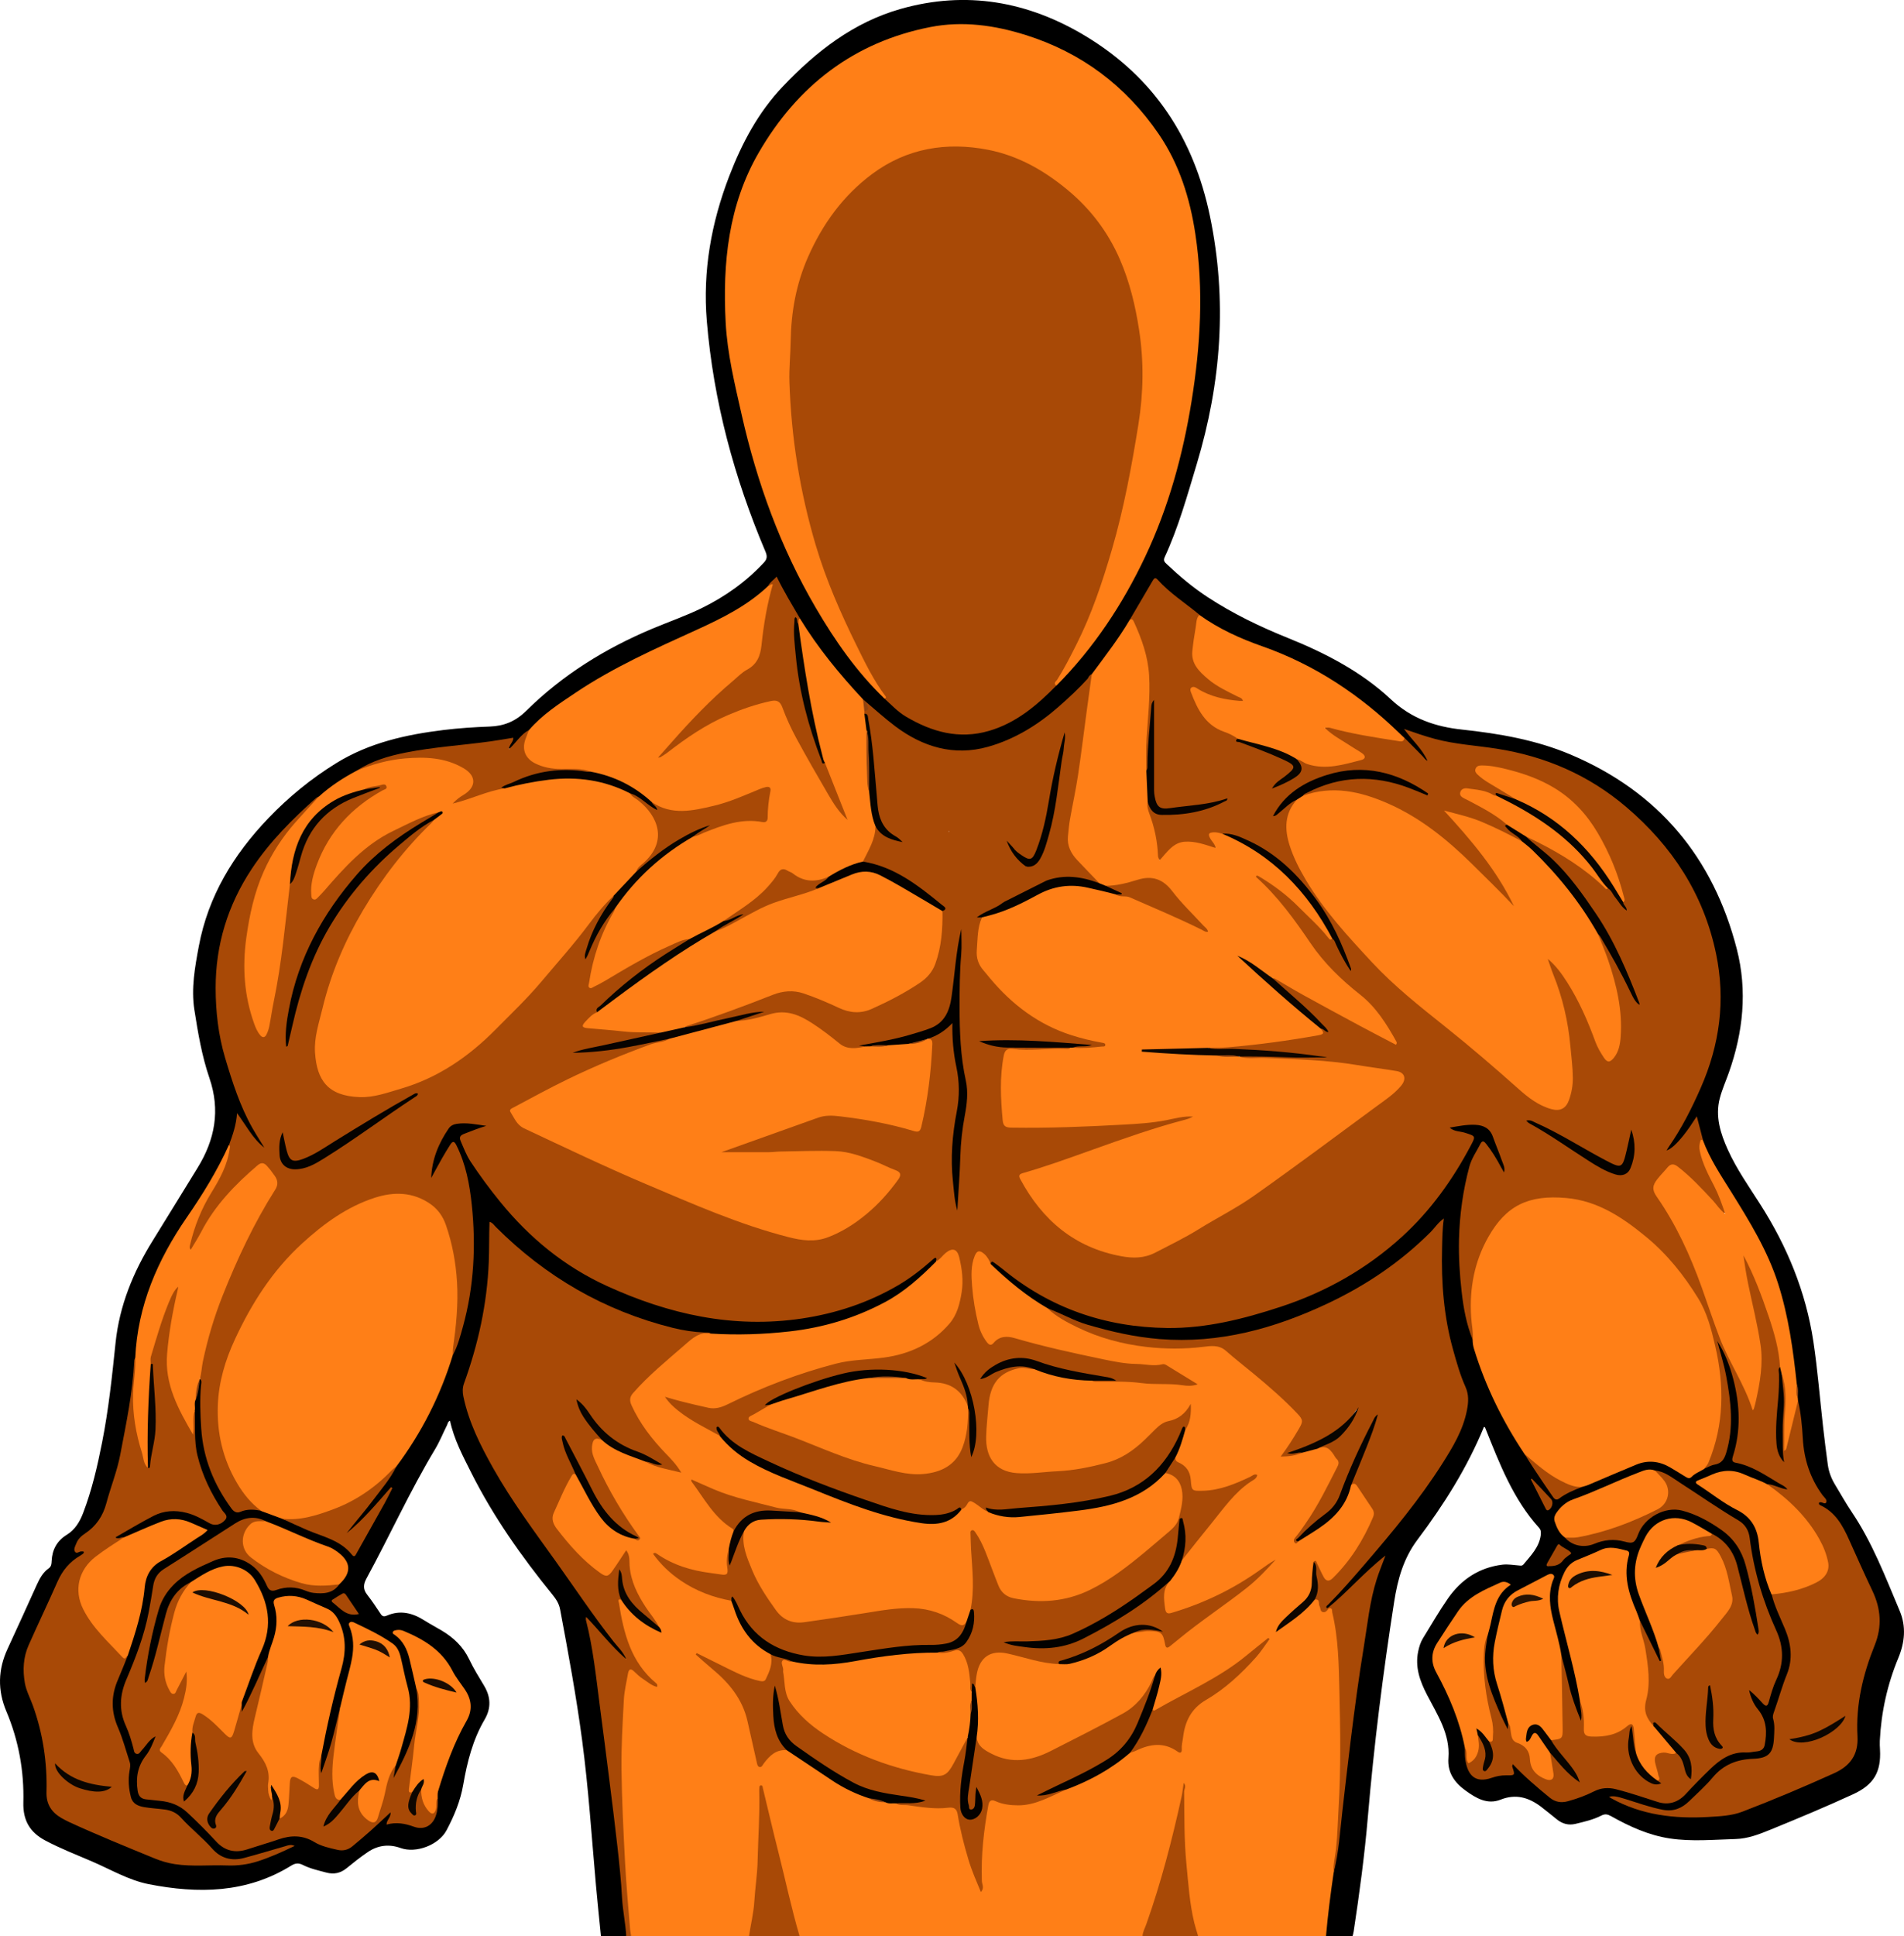 <?xml version="1.0" encoding="UTF-8"?> <svg xmlns="http://www.w3.org/2000/svg" id="_Слой_2" data-name="Слой 2" viewBox="0 0 644.11 654.76"><defs><style> .cls-1 { fill: #030100; } .cls-1, .cls-2, .cls-3, .cls-4, .cls-5, .cls-6, .cls-7, .cls-8, .cls-9, .cls-10, .cls-11, .cls-12, .cls-13, .cls-14, .cls-15, .cls-16, .cls-17, .cls-18, .cls-19, .cls-20, .cls-21, .cls-22, .cls-23, .cls-24, .cls-25, .cls-26, .cls-27, .cls-28, .cls-29, .cls-30, .cls-31, .cls-32 { stroke-width: 0px; } .cls-2 { fill: #040100; } .cls-3 { fill: #060200; } .cls-4 { fill: #291303; } .cls-5 { fill: #ff7f17; } .cls-6 { fill: #060300; } .cls-7 { fill: #070301; } .cls-8 { fill: #110801; } .cls-9 { fill: #070401; } .cls-10 { fill: #040200; } .cls-11 { fill: #1c0d02; } .cls-12 { fill: #211003; } .cls-13 { fill: #1d0d02; } .cls-15 { fill: #0e0601; } .cls-16 { fill: #050200; } .cls-17 { fill: #a84906; } .cls-18 { fill: #914411; } .cls-19 { fill: #210f03; } .cls-20 { fill: #080401; } .cls-21 { fill: #0c0501; } .cls-22 { fill: #0a0401; } .cls-23 { fill: #0d0601; } .cls-24 { fill: #0a0501; } .cls-25 { fill: #0b0501; } .cls-26 { fill: #060201; } .cls-27 { fill: #080301; } .cls-28 { fill: #090501; } .cls-29 { fill: #090401; } .cls-30 { fill: #1a0c02; } .cls-31 { fill: #030200; } .cls-32 { fill: #251103; } </style></defs><g id="_Слой_2-2" data-name=" Слой 2"><g><path class="cls-5" d="m253.38,654.76h-39.81c-.78-.74-.95-1.71-1.02-2.73-.9-12.42-1.98-24.82-2.27-37.28-.15-6.46-.84-12.96-.64-19.4.27-9.01.07-18.09,1.7-27.03.9-4.94,1.49-5.19,5.4-2.05,1.22.98,2.5,1.88,3.97,2.61-7.77-6.84-10.19-16.11-11.73-25.75-.15-.96-.71-2.13.74-2.69,1.19.4,1.62,1.54,2.3,2.42,2.67,3.45,6.11,5.89,9.93,7.87.46.24,1.09.56.58-.47-1.82-2.9-3.91-5.62-5.77-8.49-2.88-4.45-4.13-9.34-4.57-14.52-.04-.48.07-1-.41-1.58-1.02.88-1.62,2.08-2.4,3.11-.43.57-.73,1.22-1.13,1.81-2.11,3.12-3.48,3.39-6.44,1.09-5.21-4.05-9.66-8.86-13.64-14.1-1.84-2.42-2.16-5-.66-7.8,1.82-3.39,3.02-7.09,5.13-10.33.51-.79.89-1.99,2.25-1.08,2.93,3.87,4.72,8.42,7.38,12.46,3.05,4.63,7.08,7.9,12.58,9.17,1.35.04.53-.6.27-.97-1.7-2.46-3.37-4.94-4.94-7.48-3.56-5.76-6.87-11.65-9.49-17.91-.65-1.54-1.05-3.1-.85-4.78.32-2.64,1.61-3.36,4.07-2.29,4.19,3.76,9.58,5.11,14.55,7.31,3.27,1.66,6.87,2.24,10.73,3.31-1.13-1.99-2.45-3.31-3.76-4.66-4.73-4.89-8.96-10.14-11.9-16.35-1.03-2.18-1.07-3.93.59-5.86,4.21-4.89,9.19-8.94,14-13.18,1.28-1.13,2.69-2.15,3.88-3.36,2.46-2.5,5.25-3.82,8.8-3.32,2.5-.14,4.99.43,7.46.36,11.84-.32,23.69-.86,35.1-4.41,11.51-3.58,22.09-8.89,30.46-17.88.78-.83,1.58-1.65,2.52-2.31,1.21-.78,2.06-1.97,3.18-2.85,2.5-1.97,4.67-1.33,5.44,1.7,2.14,8.41,1.6,16.48-3.85,23.58-3.25,4.23-8.01,6.56-12.79,8.68-4.02,1.79-8.34,2.75-12.67,2.75-6.1,0-11.88,1.4-17.63,3.03-10.94,3.09-21.44,7.33-31.62,12.36-2.58,1.27-5.23,1.71-8.09,1.03-3.81-.9-7.65-1.71-11.49-2.8.88,1.12,1.85,2.14,2.98,3,3.53,2.68,7.28,5,11.28,6.94.96.47,1.91.96,2.75,1.64,5.56,6.7,13.01,10.57,20.9,13.65,9.49,3.71,18.82,7.85,28.53,11.01,6.24,2.03,12.55,3.81,19.09,4.65,4.89.63,9.22-.34,12.53-4.31.32-.27.66-.53.97-.83,2.47-2.4,2.45-2.35,5.52-.58,1.16.67,2,1.85,3.43,2.06,4.37,1.61,8.83,1.79,13.44,1.22,8.46-1.04,16.98-1.62,25.34-3.44,7.08-1.54,13.55-4.28,18.67-9.63.54-.56,1.12-1.1,1.9-1.33,2.86.11,5.06,1.94,5.97,4.85,1.16,3.73.18,7.29-.73,10.87-.73,3.02-3.23,4.59-5.36,6.45-5.54,4.81-11.09,9.6-17.16,13.76-5.12,3.5-10.65,6.17-16.64,7.58-5.95,1.4-12.04,1.09-17.98-.41-2.55-.64-4.18-2.51-5.17-5-1.99-5.03-3.7-10.18-6.18-15.01-.4-.79-.65-1.75-1.78-2.16-.37,1.46-.22,2.86-.11,4.26.37,4.75.84,9.5.74,14.27-.05,2.41-.35,4.82-.83,7.2-.37,1.44-.67,2.91-1.54,4.17-1.5,2.1-1.73,2.12-3.91.69-4.69-3.07-9.74-4.73-15.45-4.82-6.7-.11-13.14,1.47-19.68,2.4-5.28.75-10.54,1.69-15.85,2.3-4.53.52-8.07-.92-10.72-4.69-4.47-6.39-8.54-12.96-10.33-20.69-.47-2.03-.99-4.02-.16-6.07,1.18-2.65,3.23-4.11,6.1-4.29,7.37-.46,14.72-.3,22.04.95-2.82-1.15-5.85-1.52-8.72-2.44-3.29-1.19-6.85-1.05-10.2-2.05-3.67-1.1-7.46-1.81-11.16-2.87-4.87-1.4-9.5-3.38-14.21-5.42,1.4,2.59,3.28,4.83,5.09,7.1,2.29,2.88,4.37,6.01,7.75,7.84.46.25.65.74.61,1.28-.45,2.03-.98,4.04-1.56,6.03-.35,2.02-.74,4.02-.44,6.1.38,2.59-.48,3.34-3.09,3.04-7.42-.87-14.59-2.53-21.04-6.57,6.22,7.53,14.14,12.16,23.7,14.01.5.1.97.24,1.36.58,1.3,1.66,1.73,3.71,2.45,5.61,1.91,5.06,5.37,8.76,9.81,11.66.42.27.85.51,1.2.88,1.03,2.18-.11,7.91-1.83,9.37-.74.62-1.55.59-2.42.44-3.22-.52-6.07-2.04-8.97-3.36-3.63-1.65-7.15-3.52-10.73-5.34,2.83,2.47,5.66,4.92,8.35,7.53,4.45,4.32,7.17,9.5,8.32,15.55.74,3.92,1.93,7.74,2.71,11.65.11.54.13,1.29.77,1.41.64.13.9-.6,1.26-1.01,2.07-2.35,4.25-4.49,7.79-3.97.98.28,1.72.96,2.55,1.51,7.38,4.92,14.48,10.3,22.72,13.82.92.39,1.85.73,2.8,1.03,1.75.67,3.58,1.02,5.44,1.22,1.11.28,2.28.18,3.4.41,5.99.68,11.95,1.78,18.03,1.31,1.99-.15,3.03.73,3.5,3.2.84,4.41,1.87,8.77,3.08,13.09,1.02,3.65,2.53,7.11,3.97,11.06-.3-6.72-.17-13.01.75-19.26.39-2.68.83-5.35,1.33-8.01.44-2.29,1.24-2.8,3.44-2.12,6.01,1.87,11.78,1.42,17.39-1.48,1.83-.95,3.86-1.44,5.74-2.31,4.71-2.12,9.47-4.12,13.9-6.83,2.79-1.7,5.2-3.91,7.87-5.77,2.06-.58,3.89-1.75,5.99-2.26,3.16-.76,6.19-.65,9.11.96,1.85,1.02,1.84.94,2.12-1.03.36-2.46.71-4.93,1.48-7.32.97-3.04,2.72-5.45,5.44-7.15,6.38-3.98,12.08-8.78,17.25-14.24,1.73-1.83,3.01-3.97,4.78-6.02-5.34,4.18-10.34,8.46-16,11.86-6.72,4.03-13.79,7.42-20.61,11.27-.66.38-1.42.87-2-.17-.15-2.14,1.05-3.95,1.52-5.94.53-2.2,1.05-4.38,1.16-6.71-.82.15-.84.84-1.18,1.24-1.46,2.93-2.9,5.84-5.19,8.28-2.52,2.69-5.37,4.82-8.7,6.42-6.61,3.18-13.03,6.73-19.51,10.15-2.79,1.47-5.69,2.65-8.72,3.47-6.49,1.76-12.22.03-17.35-4.06-1.23-.98-1.91-2.29-1.83-3.91.81-5.52.22-10.99-.43-16.47-.06-2.45.37-4.83,1.21-7.13,1.22-3.34,3.73-5.13,7.3-5.25,1.51-.05,3.01.11,4.44.53,5.12,1.53,10.28,2.9,15.63,3.33,5.43.3,10.18-1.7,14.68-4.43,2.92-1.77,5.63-3.87,8.78-5.27.78-.35,1.52-.78,2.38-.91,2.04-.34,4.08-.62,6.15-.45,2.78.23,3.88.99,4.55,3.66.42,1.7,1.06,1.56,2.12.64,8.48-7.31,18-13.25,26.64-20.36,2.43-2,4.41-4.46,7.03-6.54-6.93,5.59-14.39,9.86-22.34,13.3-3.53,1.53-7.12,2.91-10.84,3.92-2.39.65-3.06.21-3.49-2.21-.58-3.29-.94-6.52,1.83-9.13,1.59-2.18,2.93-4.5,4.06-6.94,7.88-9.49,14.26-20.28,24.39-27.84-4.11,1.84-8.19,3.68-12.65,4.58-2.06.41-4.09.46-6.15.43-1.42-.02-2.27-.67-2.47-2.12-.1-.7-.33-1.39-.37-2.1-.14-2.43-1.41-4.13-3.5-5.25-.94-.5-1.71-1.06-1.51-2.29,1.24-3.19,2.3-6.46,3.41-9.7,1.14-1.97,1.29-4.19,1.69-6.56-1.75,2.55-4.08,3.9-6.86,4.61-1.99.51-3.55,1.78-4.96,3.23-2.44,2.5-4.95,4.91-7.78,6.99-3.91,2.86-8.47,3.98-13.06,5.05-6.42,1.5-12.98,1.69-19.5,2.22-2.48.2-4.94.32-7.44,0-5.21-.69-8.89-4.02-9.42-9.23-.65-6.48-.13-12.95,1.52-19.25,1.4-5.35,7.53-8.92,13.03-7.91.77.14,1.57.1,2.33.31,6.17,2.35,12.59,3.47,19.16,3.82.75.26,1.54.29,2.32.27,9.62-.19,19.19.84,28.79,1.22.77.03,1.55.07,2.67-.05-2.88-2.06-5.63-3.73-8.4-5.36-.5-.29-1.06-.41-1.65-.39-15.54.4-30.28-3.92-45.11-7.7-1.72-.44-3.41-1.04-5.17-1.34-2.24-.37-4.4-.31-6.23,1.36-1.27,1.16-2.42.88-3.44-.45-1.32-1.73-2.22-3.65-2.73-5.75-1.49-6.11-2.49-12.29-2.3-18.61.05-1.73.38-3.41,1.05-4.99.88-2.09,2.31-2.42,4.02-.99,1,.83,1.81,1.82,2.23,3.07,5.04,5.48,10.92,9.94,17.11,14.02.77.51,1.56.99,2.3,1.55,9.67,7.21,20.6,11.06,32.5,12.56,6.76.85,13.47.92,20.21-.03,3.59-.51,6.48.6,9.33,3.04,7.04,6.01,14.38,11.66,20.95,18.22.3.3.61.6.9.91,2.66,2.79,2.76,3.8.8,7.12-1.51,2.57-3.11,5.09-4.98,7.73,2.19.13,4-.43,5.8-1,1.63-.6,3.32-.97,5.01-1.35,3.25-1.49,5.03.23,6.75,2.77,1.17,1.72,1.25,3.1.34,4.89-3.99,7.85-7.97,15.71-13.47,22.67-.2.26-.5.51-.27.91.02.04.13.05.2.05.07,0,.14-.03.21-.06,2.93-1.78,5.85-3.57,8.59-5.61,4.17-3.1,7.33-6.94,8.58-12.11.09-.35.26-.66.49-.94.94-1.1,1.86-.91,2.65.14,1.98,2.61,3.73,5.38,5.43,8.19.65,1.07.43,2.22-.04,3.29-3.23,7.36-7.33,14.16-13.07,19.87-2.05,2.04-3.41,1.77-4.84-.75-.69-1.21-.98-2.65-2.03-3.62-.22,1.28-.6,2.53-.47,3.81.48,4.85-1.83,8.28-5.45,11.11-2.41,1.89-4.54,4.06-6.31,6.58,4.18-3.1,8.44-6.1,11.92-10.03.92-.56,1.46-.1,1.87.7.26.51.41,1.06.53,1.62.32,1.51,1.06,1.72,2.22.76.22-.18.51-.25.8-.3,1.25.41,1.35,1.56,1.6,2.57.81,3.18,1.18,6.45,1.44,9.71,1.29,16.62,1.21,33.28.8,49.92-.21,8.63-.44,17.33-2.03,25.88-.1.56-.03,1.14-.03,1.71-.62,4.86-1.17,9.73-1.89,14.57-.22,1.49-.15,2.98-.32,4.46-.1.93-.3,1.83-.98,2.54h-43.23c-1.14-.93-1.35-2.32-1.71-3.6-1.65-5.79-2.12-11.78-2.67-17.73-.71-7.66-1.16-15.34-.94-23.04.05-1.7.15-3.39.29-4.37-.11,3.68-1.37,7.86-2.39,12.1-1.03,4.3-2.09,8.58-3.29,12.84-1.22,4.32-2.55,8.61-3.84,12.91-1.12,3.74-2.22,7.51-4.27,10.9h-116c-1.03-.54-1.12-1.59-1.37-2.54-3.85-14.82-7.38-29.73-10.97-44.61-.16-.66-.24-1.34-.72-2.34-.02,3.03.07,5.65-.02,8.26-.44,12.3-.49,24.63-2.6,36.81-.26,1.53-.39,3.13-1.43,4.42Z"></path><path class="cls-14" d="m316.68,426.58c-5.23,5.29-10.7,10.23-17.34,13.77-10.14,5.41-20.9,8.61-32.3,9.89-8.82.99-17.62,1.27-26.47.73-2.88-.52-5.79,0-8.7-.5-11.59-2.01-22.33-6.25-32.67-11.71-7.92-4.18-15.35-9.04-22.32-14.65-3.67-2.95-6.96-6.31-10.6-9.92-.13,1.98-.06,3.59-.06,5.19-.03,15.24-2.18,30.18-7.34,44.51-1.87,5.2-1.55,9.81.22,14.71,3.14,8.7,7.57,16.74,12.46,24.56,7.19,11.5,15.56,22.18,23.2,33.36,5.15,7.54,10.55,14.9,16.33,21.96.23.28.44.56.59.89.23.5.69,1.1.11,1.53-.56.41-1.08-.13-1.48-.49-2.86-2.59-5.46-5.43-7.91-8.4-1.04-1.26-2.21-2.42-3.38-4.04,1.05,5.2,2.02,10.08,2.68,15,1.51,11.23,2.85,22.48,4.34,33.72,1.5,11.3,2.98,22.61,4.13,33.95.57,5.66.8,11.36,1.39,17.03.16,1.49.45,2.96.67,4.44.14.92.35,1.84-.37,2.64h-8.56c-.57-5.74-1.18-11.48-1.69-17.22-1.47-16.41-2.52-32.86-4.7-49.2-1.97-14.78-4.68-29.44-7.43-44.09-.37-2-1.39-3.52-2.62-5.04-10.46-12.87-19.99-26.36-27.46-41.23-2.84-5.65-5.82-11.24-7.16-17.53-.76.3-.75.96-.99,1.44-1.37,2.74-2.52,5.62-4.09,8.23-8.49,14.12-15.28,29.14-23.14,43.59-1.07,1.96-1.3,3.61.14,5.48,1.66,2.14,3.17,4.39,4.66,6.65.58.88,1.25.85,2.01.52,4.59-1.99,8.75-.93,12.77,1.63,1.92,1.22,3.96,2.28,5.91,3.45,3.93,2.36,7.15,5.39,9.17,9.6,1.48,3.09,3.27,6.01,5.04,8.94,2.27,3.75,2.55,7.55.22,11.52-3.99,6.8-5.9,14.34-7.23,22.03-.95,5.49-3.06,10.54-5.64,15.4-2.65,5-10.32,7.88-15.53,6.01-3.9-1.4-7.63-.97-11.03,1.31-2.54,1.7-4.94,3.63-7.32,5.56-2.06,1.67-4.29,2.09-6.81,1.42-2.69-.72-5.43-1.31-7.92-2.57-1.47-.75-2.6-.61-3.95.23-15.1,9.36-31.53,9.54-48.19,6.27-6.76-1.33-12.88-4.97-19.22-7.7-5.3-2.28-10.69-4.36-15.8-7.08-5.19-2.76-7.55-6.79-7.4-12.81.28-10.65-1.59-21.01-5.76-30.88-3-7.11-2.83-14.12.43-21.12,3.34-7.17,6.57-14.39,9.85-21.58.98-2.15,2.07-4.24,4.08-5.65.88-.62.93-1.54.97-2.47.18-3.83,1.81-6.83,5.12-8.86,2.82-1.73,4.4-4.41,5.54-7.39,2.97-7.75,4.82-15.8,6.42-23.91,2.2-11.13,3.38-22.39,4.55-33.67,1.3-12.46,5.94-23.84,12.54-34.46,5.08-8.17,10.09-16.39,15.15-24.58,5.96-9.63,7.78-19.55,4.07-30.4-2.57-7.51-3.89-15.33-5.11-23.14-1.12-7.22.18-14.34,1.5-21.43,3.17-16.98,11.74-31.02,23.53-43.33,6.89-7.2,14.54-13.44,23.03-18.67,11.14-6.86,23.53-9.61,36.29-11.17,5.17-.63,10.37-.97,15.57-1.16,4.83-.17,8.75-1.76,12.34-5.31,12.27-12.13,26.71-21.08,42.59-27.75,5.59-2.35,11.35-4.33,16.78-6.99,7.91-3.88,15.05-8.93,21.09-15.45,1.07-1.16,1.11-2.16.5-3.61-10.6-24.99-17.6-50.92-19.86-78.02-1.41-16.93,1.51-33.21,7.6-49.04,4.3-11.16,9.8-21.53,18.09-30.25,11.25-11.83,23.89-21.72,39.87-26.25,22.16-6.29,43.07-2.58,62.59,9.19,23.11,13.94,36.58,34.52,42.05,60.86,5.91,28.43,3.85,56.28-4.47,83.9-3.21,10.65-6.18,21.38-10.87,31.51-.55,1.19.13,1.7.8,2.34,4.31,4.07,8.83,7.88,13.81,11.13,8.51,5.56,17.58,9.94,27.01,13.74,12.69,5.11,24.94,11.43,34.93,20.79,7.02,6.58,15.19,9.28,23.97,10.22,12.71,1.36,25.17,3.51,36.93,8.5,29.56,12.55,48.13,34.71,56.12,65.7,3.65,14.17,2.15,28.15-2.69,41.84-1.02,2.88-2.29,5.7-3.06,8.65-1.6,6.14.22,11.86,2.72,17.39,2.95,6.53,7.08,12.37,10.91,18.37,9.15,14.3,15.5,29.7,18.03,46.51,1.44,9.58,2.2,19.26,3.29,28.89.48,4.25,1.01,8.49,1.59,12.73.33,2.43,1.19,4.69,2.47,6.79,1.85,3.04,3.58,6.18,5.57,9.13,7.04,10.42,11.47,22.1,16.31,33.58,2.22,5.27,1.68,10.65-.47,15.83-3.73,8.98-5.8,18.32-6.28,28.02-.05.99,0,1.99.06,2.98.42,7.6-2.1,11.9-9.04,15.1-9.2,4.24-18.54,8.13-27.91,11.96-3.83,1.57-7.75,3.1-11.93,3.21-7.4.21-14.83.92-22.2-.19-7.15-1.08-13.64-4.03-19.88-7.54-1.2-.67-2.07-.84-3.31-.2-2.75,1.4-5.75,2.08-8.74,2.8-2.33.56-4.37.01-6.21-1.44-1.85-1.46-3.64-2.98-5.52-4.4-4.12-3.1-8.47-4.38-13.6-2.35-4.55,1.8-8.37-.54-11.88-3.08-3.68-2.66-6.17-6.06-5.79-10.99.63-8.11-3.73-14.62-7.22-21.35-2.42-4.68-4.12-9.4-2.99-14.75.33-1.55.78-3.05,1.61-4.4,2.77-4.49,5.4-9.08,8.41-13.41,4.47-6.42,10.53-10.52,18.49-11.48,1.8-.22,3.55.13,5.33.25.63.04,1.28.27,1.78-.34,2.44-2.96,5.23-5.71,5.81-9.79.14-.96.13-1.83-.57-2.6-8.76-9.69-13.34-21.64-18.08-33.5-.1-.24-.13-.57-.54-.6-5.66,13.79-13.57,26.29-22.49,38.15-4.72,6.28-6.7,13.36-7.88,20.94-3.78,24.18-6.83,48.43-8.91,72.83-1.1,12.93-2.84,25.81-4.79,38.64-.09.56-.25,1.11-.38,1.67h-8.99c.63-7.16,1.54-14.29,2.58-21.4,1.36-7.18,1.75-14.48,2.43-21.74.61-6.52,1.59-13.01,2.32-19.52,1.67-14.94,4.03-29.78,6.28-44.64,1.01-6.67,2.31-13.29,5.15-19.54-3.91,3.55-7.89,6.99-11.59,10.72-2,2.01-3.86,4.2-6.61,5.26-1.27-.02-.71-.79-.47-1.29.38-.78,1.09-1.31,1.68-1.93,10.51-11.18,20.4-22.88,29.58-35.18,4.7-6.3,9.06-12.81,12.72-19.77,1.98-3.77,2.93-7.87,3.59-12.05.18-1.11-.14-2.11-.53-3.12-3.2-8.35-5.87-16.85-7.18-25.71-.67-4.51-1.03-9.05-1.17-13.62-.18-5.84-.08-11.65.27-17.59-.55.13-.83.62-1.17.99-8.01,8.87-17.31,16.12-27.78,21.84-7.26,3.97-14.68,7.66-22.51,10.38-9.45,3.29-19.07,5.71-29.13,6.5-15.17,1.19-29.67-1.44-43.85-6.51-3.09-1.11-5.93-2.79-8.77-4.43-7.12-4.1-13.36-9.32-19.28-14.97-.32-1.43.58-1.16,1.31-.86,1.06.44,1.93,1.22,2.81,1.94,12.83,10.57,27.52,16.81,43.94,19.18,11.09,1.6,22.02.63,32.89-1.74,12.25-2.67,24.1-6.46,35.21-12.39,14.91-7.96,27.51-18.54,37.14-32.51,3.16-4.58,6.29-9.18,8.73-14.21,1.05-2.17,1.02-2.3-1.35-3.06-1.43-.46-2.94-.59-4.34-1.14-.59-.23-1.37-.52-1.33-1.21.05-.75.93-.8,1.53-.9,2.95-.51,5.89-1.12,8.91-.52,2.12.42,3.65,1.53,4.56,3.49,1.59,3.43,2.92,6.97,4.02,10.59.1.34.18.69.19,1.05,0,.5.04,1.11-.47,1.33-.72.31-.99-.4-1.24-.85-1.35-2.43-2.78-4.82-4.38-7.1-1.31-1.86-1.55-1.79-2.78.02-2.72,4.02-3.73,8.63-4.57,13.26-1.4,7.66-2.16,15.39-1.81,23.19.42,9.49,1.31,18.92,4.46,27.98,2.01,9.57,6.28,18.23,10.71,26.84,2.05,3.99,4.46,7.76,6.87,11.53,2.95,4.7,5.98,9.35,9.2,13.88.77,1.09,1.59,1.21,2.71.46,2.2-1.46,4.55-2.66,7.12-3.34,5.4-1.83,10.51-4.36,15.68-6.73,5.95-2.72,11.41-2.37,16.71,1.39.75.53,1.56.99,2.34,1.49.94.61,1.84.66,2.74-.1,1.16-.97,2.53-1.58,3.9-2.19.87-.33,1.59-1.04,2.5-1.2,3.01-.54,4.02-2.65,4.71-5.34,1.79-6.93,1.13-13.84.19-20.78-.58-4.33-1.84-8.48-2.99-12.67-.27-.98-1.06-2.51-.01-2.91,1.16-.45,1.47,1.26,1.89,2.14,5.5,11.62,7.68,23.65,4.21,36.31-.42,1.55.06,2.2,1.53,2.61,5.57,1.56,10.31,4.8,15.17,7.76.51.31,1.29.7.96,1.44-.31.68-1.1.51-1.73.37-1.67-.38-3.22-1.14-4.9-1.5-2.6-1.14-5.32-2.04-7.89-3.24-3.77-1.75-7.42-1.65-11.14.01-.97.44-1.96.85-2.94,1.27-1.52.66-1.57.97-.16,1.9,4.09,2.71,8.01,5.73,12.39,7.96,4.53,2.31,6.62,6.07,7.16,10.9.69,6.11,1.96,12.08,4.31,17.79,1.06,3.95,2.81,7.62,4.42,11.35,2.5,5.79,2.78,11.54.23,17.42-1.59,3.66-2.5,7.58-3.85,11.34-.3.83-.19,1.68-.11,2.54.26,2.85.36,5.69-.21,8.52-.53,2.58-2.09,4.15-4.61,4.78-1.87.47-3.8.68-5.71.77-3.18.15-5.76,1.4-7.97,3.62-3.06,3.09-6.21,6.1-9.21,9.25-3.53,3.69-7.59,5.12-12.6,3.55-3.4-1.07-6.84-2.03-10.23-3.12-1.27-.41-2.53-.82-4.12-1.11,4.07,1.48,7.63,3.46,11.58,4.48,6.65,1.73,13.42,1.28,20.19,1.43,10.24.23,18.77-4.89,27.84-8.31,4.13-1.56,8.14-3.45,12.17-5.28,1.04-.47,2.07-.97,3.1-1.45,4.92-2.28,7.37-6.01,7.08-11.54-.58-11.04,1.92-21.52,6.02-31.69,2.14-5.31,1.96-10.66-.32-15.82-3.24-7.3-6.63-14.53-9.96-21.79-1.55-3.39-3.9-6.11-7.18-7.98-.67-.38-1.48-.77-1.39-1.71.09-.97,1.19-.55,1.8-1.17-.76-1.46-1.66-2.91-2.63-4.28-3.31-4.68-4.23-10.04-4.77-15.55-.44-4.54-.83-9.08-1.65-13.57-.05-.34-.07-.69-.07-1.04-.04-1.49.17-2.99-.21-4.46-.9-7.93-2.07-15.83-3.67-23.65-2.45-12.01-7.36-23.03-13.76-33.45-3.47-5.65-7.09-11.21-10.45-16.93-1.6-2.71-2.88-5.57-3.95-8.52-.77-2.06-1.19-4.22-1.83-6.63-2.36,3.18-4.35,6.3-7.11,8.78-.48.43-.89.93-1.42,1.29-.48.33-1.02.69-1.53.15-.4-.43-.18-.97.1-1.39,1.23-1.84,2.41-3.7,3.54-5.6,5.76-9.61,10.3-19.75,12.68-30.71,3.03-13.97,1.47-27.68-3.49-40.97-5.26-14.11-13.82-26.11-25.09-35.95-11.85-10.35-25.56-17.26-41.19-20.19-5.33-1-10.71-1.57-16.07-2.35-6.01-.87-11.91-2.21-17.76-4.56,1.94,2.49,4.13,4.55,5.83,7.01.57.83,1.85,1.93.89,2.72-.94.78-1.75-.73-2.49-1.39-2.09-1.84-3.81-4.04-5.77-6.01-5.18-4.79-10.36-9.58-16.06-13.77-9.71-7.13-20.13-12.91-31.53-16.95-7.66-2.72-15.2-5.81-21.69-10.9-4.64-3.52-9.5-6.79-13.54-11.05-.98-1.04-1.59-.77-2.25.39-2.34,4.07-4.78,8.08-7.26,12.08-3.6,6.61-8.27,12.47-12.84,18.41-.48.54-1.01,1.04-1.47,1.6-6.34,7.33-13.51,13.67-22.14,18.18-3.34,1.75-6.6,3.7-10.26,4.74-9.61,2.72-18.74,1.87-27.61-3.06-5.94-3.3-10.72-7.96-15.86-12.2-.26-.18-.5-.38-.73-.6-8.01-8.5-15.48-17.41-21.44-27.51-2.29-3.73-4.53-7.49-6.52-11.39-1.07-2.09-1.25-2.11-2.86-.33-.24.26-.43.56-.64.85-3.74,3.78-8.18,6.59-12.78,9.2-10.74,6.08-22.36,10.31-33.3,15.99-10.95,5.69-21.54,11.94-31.08,19.84-1.43,1.19-2.68,2.55-3.99,3.86-1.68,1.43-3.41,2.81-4.69,4.64-.24.35-.57.64-.93.88-.4.27-.84.69-1.33.31-.37-.29-.2-.78-.09-1.2.12-.47.56-.84.44-1.38-.38-.36-.82-.2-1.21-.12-9.88,1.77-19.93,2.25-29.83,3.86-7.05,1.15-13.95,2.84-20.21,6.47-4.65,2.74-9.2,5.61-13.3,9.15-8.21,7-15.74,14.61-21.82,23.61-6.63,9.82-10.72,20.53-12.13,32.29-.7,5.83-.45,11.64,0,17.45.8,10.13,4.03,19.65,7.57,29.06,1.78,4.73,4.22,9.19,7.03,13.42.52.78,1.72,1.9.84,2.56-.98.74-1.83-.68-2.49-1.43-2.3-2.62-4.18-5.55-6.3-8.87-.53,3.5-1.45,6.46-2.7,9.31-3.66,8.57-8.54,16.46-13.82,24.08-5.72,8.26-10.33,17.03-13.73,26.5-2.08,5.78-2.98,11.71-3.57,17.75-.12,1.21-.41,2.39-.59,3.59-.64,4.43-.75,8.92-1.45,13.35-1.66,10.49-3.37,20.97-6.67,31.11-.6,1.83-1.22,3.65-1.73,5.51-1.09,4.01-3.4,7.17-6.79,9.56-1.35.95-2.63,1.98-3.23,3.6-.38,1.02-.47,1.85,1.04,1.81.49-.01,1.08.02,1.28.57.23.65-.31,1.03-.7,1.43-.15.15-.32.3-.51.39-4.56,2.38-6.7,6.65-8.61,11.08-2.57,5.96-5.37,11.81-8.05,17.72-2.64,5.81-2.99,11.75-.49,17.64,4.34,10.21,6.3,20.89,6.07,31.9-.1,5.1,2.06,8.17,6.4,10.28,7.32,3.55,14.92,6.45,22.38,9.66,3.34,1.44,6.65,2.94,10.15,3.97,2.89.85,5.81,1.41,8.84,1.38,4.14-.04,8.28-.17,12.41.03,5.8.27,11.14-1.32,16.36-3.56,1.57-.67,3.14-1.36,4.63-2.01-4.76,1.17-9.47,2.84-14.3,4.1-5.18,1.36-9.33-.2-12.79-4.22-3.26-3.79-7.18-6.92-10.78-10.36-1.76-1.68-4.27-1.84-6.63-2.05-.99-.09-1.99-.06-2.98-.23-5.14-.9-6.52-2.39-6.9-7.62-.11-1.49-.26-3.03.04-4.48.5-2.43,0-4.65-.83-6.89-1.26-3.41-2.28-6.9-3.62-10.29-1.82-4.59-1.56-9.22.24-13.78,1.2-3.05,2.36-6.11,3.75-9.07,2.49-7.59,4.94-15.16,5.71-23.2.44-4.56,3-7.85,7.15-9.98,4.38-2.25,8.26-5.34,12.4-7.99,1.12-.72.9-1.12-.2-1.71-5.24-2.78-10.49-3.29-15.99-.66-3.21,1.53-6.55,2.81-9.87,4.12-.99.14-2.32,1.12-2.84-.15-.44-1.07,1.05-1.51,1.86-1.97,2.6-1.48,5.19-2.98,7.73-4.55,7.14-4.42,14.13-4.07,21.15.17,1.3.79,2.58,1.52,4.19.8,1.87-.84,2.08-1.48.98-3.24-1.36-2.17-2.78-4.3-3.99-6.57-3.94-7.45-6.11-15.31-5.65-23.8.07-1.35.03-2.71-.03-4.06.04-1.28-.15-2.6.42-3.82,1.03-2.07.63-4.49,1.63-6.56.15-.22.35-.29.6-.22.88.79.66,1.81.58,2.79-1.01,11.91.18,23.43,5.98,34.16,1.12,2.08,2.56,3.93,3.84,5.9.85,1.3,2.03,1.75,3.51,1.23,2.18-.77,4.34-.6,6.5.03,2.36.8,4.74,1.57,7.03,2.6,5.34,2.55,10.86,4.68,16.37,6.82,2.29.89,4.34,2.13,6.07,3.89,1.86,1.9,2.09,1.9,3.28-.42,3.3-6.4,7.26-12.44,10.38-18.91-3.8,4.79-8.04,9.19-12.51,13.39-.26.24-.52.5-.82.68-.37.22-.8.46-1.17.11-.4-.38-.08-.81.16-1.14,1.54-2.05,3.3-3.93,4.93-5.9,4.17-5.06,8.19-10.24,11.58-15.86,3.58-5.22,7.14-10.44,10.02-16.1,3.33-6.53,6.48-13.13,8.48-20.21.16-.55.33-1.09.64-1.57,2.97-7.16,4.79-14.63,5.78-22.3,1.63-12.61,1.37-25.17-1.21-37.65-.67-3.24-1.83-6.29-3.21-9.28-.71-1.54-1.22-1.61-2.13-.18-1.76,2.77-3.28,5.68-4.82,8.58-.37.7-.63,1.94-1.63,1.59-.89-.31-.59-1.48-.46-2.32.83-5.15,2.73-9.88,5.61-14.23,1-1.51,2.38-2.43,4.2-2.64,2.94-.33,5.83.22,8.74.46.48.04,1.1.16,1.07.8-.02.54-.51.84-1.01.99-1.92.56-3.78,1.27-5.66,1.95-1.67.6-1.96,1.52-1.37,3.11,1.9,5.1,5.19,9.35,8.36,13.64,4.02,5.46,8.52,10.51,13.33,15.31,7.87,7.85,16.92,13.88,26.96,18.62,11.51,5.43,23.51,9.2,36.08,11.05,9.12,1.35,18.29,1.51,27.47.3,12.67-1.68,24.61-5.48,35.58-12.12,3.48-2.11,6.67-4.64,9.77-7.28.43-.37.83-.84,1.38-1,1.28-.37,1.66.07,1.04,1.28Z"></path><path class="cls-17" d="m211.86,654.76c-.25-4.4-1.2-8.72-1.44-13.13-.31-5.68-.9-11.35-1.53-17.01-.84-7.57-1.8-15.12-2.75-22.67-1.07-8.54-2.17-17.08-3.29-25.61-1.24-9.52-2.22-19.08-4.61-28.41-.08-.33-.08-.68.06-1.16,4.46,4.6,8.32,9.75,13.57,14.31-1.15-2.6-2.87-4.14-4.26-5.9-6.92-8.8-13.11-18.11-19.61-27.21-7.38-10.31-14.97-20.49-21.2-31.57-4.3-7.65-8.23-15.47-10.04-24.16-.31-1.5-.32-2.95.21-4.42,4.81-13.28,7.81-26.91,8.38-41.08.18-4.48.08-8.96.25-13.57,1.06.28,1.53,1.13,2.15,1.75,16.82,16.81,36.67,28.32,59.78,34.09,3.52.88,7.11,1.43,10.76,1.58.76.03,1.59-.15,2.27.4-3.86-.8-6.33,1.56-8.91,3.81-6.01,5.22-12.2,10.24-17.48,16.27-1.27,1.45-1.2,2.68-.48,4.25,2.82,6.17,6.92,11.42,11.58,16.26,1.76,1.83,3.55,3.62,5.2,6.4-4.52-1.13-8.57-1.68-12.19-3.74,1.59-.87,2.82.52,4.04.61-3.65-2.71-8.36-3.73-12.46-6.05-4.13-2.34-7.37-5.55-10.07-9.37-1.18-1.68-2.48-3.26-3.96-5.01,1.22,4.18,3.88,7.16,6.45,10.19.6.71,1.72,1.15,1.42,2.4-2.23-1.09-3.18-.44-3.43,2.14-.25,2.59,1.05,4.71,2.05,6.87,3.77,8.16,8.33,15.87,13.61,23.14.33.45.94.89.39,1.45-.46.48-1.05.27-1.48-.23.12-.35-.09-.54-.35-.66-7.86-3.66-12.08-10.48-15.79-17.85-2.53-5.04-4.94-10.17-8.02-15.37.51,3.93,2.4,6.92,3.72,10.13.26.62.9,1.19.29,1.94-.67-.39-.97-.05-1.32.53-2.4,3.97-4.09,8.29-6.03,12.48-.93,2.01-.15,3.87,1.03,5.4,4.26,5.55,8.87,10.78,14.62,14.88,2.05,1.46,2.78,1.33,4.22-.71,1.56-2.2,3-4.48,4.63-6.92,1.35,1.71,1.02,3.59,1.15,5.22.42,5.32,2.68,9.82,5.54,14.14,1.48,2.25,3.31,4.27,4.47,6.72-.36.23-.72.13-.98-.11-2.59-2.33-5.42-4.39-7.83-6.92-2.83-2.97-4.26-6.52-4.37-10.45-.79,2.65.42,5.36.28,8.12-1.39-.4-.77.75-.72,1.11,1.59,10.19,4.05,19.99,12.47,27.04.31.26.69.54.41,1.34-1.81-.4-3.17-1.68-4.65-2.63-1.13-.72-2.13-1.66-3.1-2.6-1.3-1.27-1.84-.57-2.07.75-.52,2.93-1.23,5.86-1.39,8.82-.42,7.88-.9,15.77-.8,23.66.13,10.59.67,21.17,1.23,31.75.39,7.44,1.1,14.87,1.69,22.3.06.78.25,1.54.37,2.31h-1.71Z"></path><path class="cls-17" d="m253.38,654.76c.57-3.93,1.56-7.78,1.8-11.77.27-4.53,1.01-9.05,1.11-13.58.17-7.83.76-15.65.56-23.48,0-.36-.02-.72.02-1.07.05-.47-.08-1.13.63-1.12.52,0,.49.6.59,1,1.72,7.11,3.37,14.24,5.17,21.32,2.44,9.56,4.44,19.23,7.25,28.7h-17.12Z"></path><path class="cls-17" d="m386.5,654.76c.06-1.47.81-2.71,1.28-4.05,5-14.1,8.73-28.54,11.93-43.13.31-1.43.46-2.89.73-4.68,1.01,1.21.14,2.12.15,2.99.09,8.12-.03,16.22.76,24.33.65,6.72,1.08,13.46,2.68,20.04.37,1.52.87,3,1.31,4.5h-18.83Z"></path><path class="cls-17" d="m292.36,236.84c3.48,2.92,6.85,6.01,10.48,8.74,9.36,7.03,19.86,10.17,31.33,6.97,8.99-2.51,16.93-7.39,23.98-13.58,3.47-3.05,6.85-6.2,9.96-9.63.66.71.39,1.46.09,2.2-.51,1.26-1.21,2.41-2.17,3.4-8.19,8.58-17.72,15.18-28.81,19.46-4.26,1.64-8.69,1.91-13.22,1.69-4.46-.22-8.84-.74-12.87-2.72-4.99-2.45-9.83-5.21-13.87-9.14-.25-.24-.45-.57-.91-.54-.18,1,.06,1.97.28,2.93,1.3,5.58,1.29,11.3,1.85,16.96.39,4.02.22,8.12,1.68,12,.78,2.07,1.97,3.71,3.87,4.94,2.09,1.36,4.2,2.82,4.23,5.75.02,1.09-.38,2.1-.57,3.14-.6,3.32.09,6.09,3.27,7.85.69.38,1.25.94,1.88,1.41,1.95,1.44,2.33,1.29,3.12-.93,1.61-4.51,2.67-9.16,3.52-13.86.19-1.05.01-2.68,1.45-2.71,1.19-.03,1.32,1.51,1.62,2.5,1.33,4.32,1.74,8.8,2.02,13.27.14,2.2.44,4.39.57,6.59.12,2.15,1.16,2.99,3.36,3.03,3.03.06,5.9-.91,8.83-1.46.62-.12,1.21-.46,1.87-.27.79.89-.09,1.28-.6,1.56-2.28,1.23-4.53,2.53-7,3.38-.23.08-.48.13-.71.22.28-.05.55-.13.83-.1.22.02.38.15.54.3-.45,3.73-1.2,7.42-1.26,11.21-.04,2.39.65,4.46,2.11,6.34,9.63,12.46,21.81,20.91,37.5,23.82.98.18,1.98.29,2.89.74.46.23.81.6.73,1.18-.05.41-.36.64-.71.7-3.37.62-6.75.99-10.17.38-.3-.05-.47-.29-.42-.62,1.3-1.2,2.89-.15,4.04-.52-11.09-.23-22.4-1.64-33.33-.99,3.07.78,6.62,1.27,10.27,1.21,4.99-.09,9.99-.03,14.98-.02.99,0,2-.1,2.95.33.66.52.26.84-.25,1.06-.74.32-1.54.24-2.32.26-3.91.1-7.84-.24-11.74.38-1.57.25-3.11-.32-4.68-.38-1.51-.06-2.38.47-2.7,2.05-1.13,5.57-1.3,11.17-.71,16.8.17,1.63.07,3.27.44,4.89.24,1.08.77,1.63,1.89,1.61,7.27-.15,14.54.35,21.8-.3,4.04-.36,8.11-.23,12.17-.44,8.34-.42,16.62-1.19,24.82-2.79,1.15-.23,3.01-.8,3.28.38.29,1.3-1.68,1.36-2.75,1.64-12.85,3.36-25.25,8.09-37.77,12.46-5.25,1.84-10.54,3.56-15.81,5.32-2.06.69-2.25.93-1.13,2.85,7.91,13.52,18.95,22.48,34.96,24.73,4.43.62,7.9-.99,11.62-2.59,4.54-1.96,8.59-4.76,12.89-7.13,14.91-8.22,28.5-18.38,42.19-28.4,7.13-5.22,14.26-10.45,21.33-15.77,1.49-1.12,2.87-2.36,4.07-3.78,1.64-1.95,1.01-3.73-1.51-4.12-12.6-1.93-25.17-4.13-38-4.08-4.33.02-8.68-.31-13.02-.38-1.48-.03-1.54-.16-1.45-1.28.8-.4,1.67-.34,2.52-.36,8.77-.21,17.51.49,26.26.9.12,0,.23.14.15.05-2.21-.23-4.63-.29-7.04-.49-6.53-.53-13.05-1.17-19.59-1.58-3.35-.21-6.7-.03-10.05-.13-1.04-.03-2.18.21-2.96-.8.48-1.12,1.52-.86,2.37-.89,11.31-.4,22.47-2.09,33.6-4.04.81-.14,1.77-.14,1.94-1.28.17-.92.81-.76,1.37-.55-4.54-4.72-9.27-9.25-14.28-13.47-.71-.59-1.4-1.21-2.1-1.81-.56-.48-1.36-.9-1-1.89,2.43.23,4.23,1.86,6.21,2.99,11.28,6.41,22.79,12.39,34.23,18.49.13.07.27.1.61,0-.62-1.45-1.5-2.71-2.31-4.02-3.52-5.71-8.08-10.43-13.36-14.57-5.94-4.66-10.74-10.44-14.85-16.72-4.32-6.6-9.12-12.74-14.87-18.15-.73-.68-2.22-1.53-1.54-2.47.88-1.21,2.07.14,2.93.69,4.03,2.57,7.93,5.35,11.29,8.77,3.54,3.61,7.37,6.95,10.56,10.9.37.46.77.85,1.43.78.61.15,1,.58,1.2,1.13,1.07,2.89,2.79,5.45,3.82,7.59-2.96-7.98-6.83-16.24-12.57-23.5-7.06-8.93-15.23-16.39-26.49-19.69-1.24-.36-2.49-.62-3.79-.55-.36,0-.71-.06-1.06-.09-.7-.06-1.56-.34-1.98.34-.44.71.31,1.29.65,1.89.37.65,1.19,1.29.64,2.08-.61.88-1.57.4-2.35.14-1.7-.56-3.46-.79-5.19-1.2-3.74-.89-6.48.68-8.87,3.31-.79.87-1.41,2.42-2.71,2.06-1.48-.42-1.05-2.1-1.2-3.33-.42-3.67-.96-7.33-2.31-10.8-.44-1.14-.75-2.3-.91-3.5-.1-.74-.34-1.58.6-2.05.06.03.16.05.19.1,1.44,3.46,4.3,3.8,7.56,3.67,5.91-.25,11.55-1.52,15.83-3.42-3.55,1.21-8.51,1.37-13.37,2.03-1.2.16-2.4.37-3.61.41-2.66.1-4.17-1.02-4.82-3.56-.34-1.32-.49-2.66-.48-4.02.09-9.11-.21-18.23.21-27.34.01-.27-.07-.57.02-.66-.14,6.37-1.12,12.82-1.15,19.34,0,1.03.45,2.35-1.05,2.89-.61-.62-.57-1.43-.59-2.21-.17-5.35.29-10.67.68-16,.51-7.1.97-14.22-.85-21.24-1.06-4.08-2.46-8.03-4.82-11.57,2.59-4.41,5.18-8.81,7.76-13.23.43-.74.86-1.15,1.6-.33,4.17,4.64,9.44,7.96,14.19,11.91-.6,3.94-1.23,7.87-1.73,11.82-.27,2.09.24,3.89,1.43,5.63,2.78,4.05,6.97,6.2,11.1,8.46,1.19.65,2.46,1.14,3.58,1.91.36.25.71.59.62,1.05-.09.48-.58.58-1,.66-.85.15-1.7.1-2.55-.05-4.15-.72-8.26-1.58-11.94-3.78-.46-.28-1.03-.78-1.54-.26-.46.46-.12,1.1.09,1.61,2.19,5.34,4.98,10.1,10.89,12.15,1.44.5,2.96,1.07,4.01,2.34.11,1.02,1,1.08,1.7,1.35,4.46,1.66,8.95,3.25,13.27,5.27,1.04.48,2.05,1.01,2.98,1.66,1.9,1.33,1.96,2.41.15,3.84-1.56,1.24-3.14,2.44-4.66,3.74,1.83-.84,3.72-1.54,5.41-2.65,2.3-1.5,2.55-2.46,1.4-4.9-.19-.41-.65-.86.03-1.27,1.65.17,2.98,1.2,4.57,1.61,5.6,1.44,10.86-.11,16.15-1.53,1.63-.44.88-1.29.01-1.88-2.42-1.62-4.93-3.11-7.41-4.64-1.22-.75-2.35-1.6-3.41-2.55-.42-.38-.94-.84-.65-1.44.28-.57.96-.59,1.52-.5,2.18.35,4.33.88,6.45,1.45,5.38,1.46,10.93,1.88,16.38,2.87.87.16,1.7.03,2.48-.38,2.05,2.06,4.11,4.11,6.13,6.2.54.56.94,1.26,1.7,1.64-1.78-4.07-5.14-6.93-7.97-10.83,3.77,1.31,7.09,2.47,10.49,3.38,6.84,1.83,13.9,2.22,20.85,3.3,16.44,2.55,31.19,8.94,43.84,19.71,15.51,13.2,26.22,29.47,30.41,49.69,3.25,15.67,1.22,30.69-5.17,45.24-3.04,6.93-6.43,13.66-10.76,19.89-.28.4-.51.82-.83,1.35,1.57-.52,3.45-2.29,5.63-4.99,1.6-1.98,3-4.11,4.6-6.57.76,2.93,1.43,5.49,2.1,8.04-.85,1.39-.66,2.85-.3,4.33.91,3.7,2.61,7.08,4.37,10.42,1.33,2.54,2.32,5.2,3.31,7.88.26.7.71,1.65-.2,2.09-.72.35-1.3-.42-1.73-.97-3.2-4.13-7.03-7.66-10.69-11.36-1.11-1.12-2.35-2.07-3.65-2.96-.96-.66-1.85-.59-2.7.22-1.45,1.38-2.73,2.92-3.8,4.6-.88,1.39-.78,2.82.05,4.25.82,1.42,1.84,2.71,2.72,4.1,6.19,9.68,10.61,20.19,14.19,31.03,3.23,9.78,7.12,19.24,12.04,28.28,1.37,2.51,2.31,5.21,3.37,7.9,1.31-5.49,2.22-11,2.22-16.66,0-6.14-1.94-11.94-3.03-17.88-.86-4.7-2.15-9.31-2.68-14.07-.05-.42-.17-.84-.17-1.27,0-.5-.04-1.12.48-1.32.74-.27.94.47,1.18.93,1.8,3.41,3.14,7.03,4.51,10.62,2.38,6.19,4.52,12.46,6.13,18.9.65,2.58.72,5.21.82,7.85-.48,4.31.13,8.65-.45,12.97-.46,3.37-.56,6.8-.5,10.22.04,2.31.24,4.54,1.16,6.57-.37-5.04-.49-10.18.08-15.32.38-3.42-.24-6.81-.43-10.22-.04-.64-.23-1.26.13-1.87,1.66-.12,1.38,1.29,1.54,2.16.59,3.16.8,6.38.46,9.56-.41,3.84-.29,7.67-.38,11.44,1.05-4.33,2.42-8.66,3.15-13.14.09-.52.14-1.19.96-1.16.96,4.18,1.36,8.45,1.6,12.69.4,7.11,2.47,13.53,6.68,19.27.55.75,1.71,1.54,1.21,2.49-.42.8-1.54-.47-2.35,0-.23.44.02.73.34.88,5.12,2.34,7.61,6.85,9.77,11.67,2.59,5.79,5.18,11.58,7.9,17.3,2.87,6.04,3.33,12.06.79,18.36-3.99,9.87-6.44,20.09-5.84,30.82.35,6.22-2.47,10.05-7.94,12.52-10.2,4.6-20.5,8.96-30.95,12.97-3.67,1.41-7.58,1.57-11.5,1.8-11.53.66-22.62-.61-32.9-6.31-.24-.13-.45-.31-.73-.5,1.41-.41,2.72-.11,5.44.73,4.21,1.31,8.36,2.81,12.71,3.65,3.59.69,6.44-.48,8.93-2.9,2.71-2.64,5.56-5.16,7.98-8.05,3.63-4.32,8.17-6.09,13.67-6.29,5.21-.19,6.8-1.93,7.05-7.12.1-2.12.33-4.27-.29-6.38-.23-.77,0-1.54.27-2.3,1.52-4.22,2.68-8.56,4.37-12.73,2.1-5.18,1.47-10.33-.64-15.38-1.62-3.87-3.51-7.64-4.52-11.74,1.42-.94,3.11-.97,4.69-1.22,3.12-.49,6.07-1.48,8.97-2.68,4.55-1.87,5.83-4.64,4.31-9.34-1.78-5.53-5.14-10.1-8.96-14.36-2.77-3.08-6.02-5.62-9.24-8.2-.47-.38-1.21-.56-1.1-1.4,2.22.12,4.13,1.46,6.71,1.77-.95-1.2-2.07-1.58-3.02-2.15-4.63-2.78-9.11-5.89-14.58-6.9-1.3-.24-1.2-1.11-.88-2.13,2.77-8.67,2.39-17.41.15-26.08-1.17-4.53-2.86-8.92-5.43-12.93,1.03,3.97,2.28,7.89,3.03,11.91,1.6,8.63,2.63,17.29-.03,25.96-.65,2.11-1.56,3.52-3.88,3.92-1.21.21-2.33.9-3.5,1.38-.06-1.14.72-1.99,1.11-2.96,5.42-13.4,5.07-27.01,1.44-40.71-.87-3.3-1.68-6.63-3.14-9.76-2.59-5.54-6.12-10.43-10-15.1-6.52-7.82-14.2-14.22-23.32-18.78-8.3-4.15-16.95-5.26-25.93-2.49-3.44,1.06-6.27,3.11-8.55,5.83-6.14,7.3-9.07,15.82-9.82,25.28-.34,4.24.07,8.38.42,12.55.08.91.26,1.87-.52,2.62-2.16-5.24-3.16-10.76-3.79-16.34-.67-5.87-1.03-11.77-.89-17.69.2-8.36,1.35-16.58,3.52-24.66.75-2.78,2.46-5.13,3.74-7.67.64-1.27,1.28-.78,1.9,0,1.91,2.41,3.51,5.02,4.95,7.73.32.61.68,1.2,1.12,1.97.45-1.6-.29-2.75-.69-3.91-.96-2.76-2.11-5.44-3.09-8.19-1.01-2.82-3.13-3.87-5.94-4-2.88-.14-5.66.44-8.67.94,1.56,1.4,3.49,1.21,5.16,1.74,3.68,1.16,3.69,1.11,1.96,4.38-6.09,11.48-13.55,21.93-23.18,30.72-11.97,10.91-25.77,18.72-41.13,23.76-12.49,4.1-25.24,7.33-38.44,7.16-20.72-.26-39.45-6.62-55.59-19.93-.93-.77-1.94-1.45-2.91-2.18-.64-.48-1.03-.42-1.1.46-.54-1.28-1.16-2.49-2.26-3.43-1.53-1.31-2.44-1.14-3.19.73-1.33,3.28-1.14,6.73-.88,10.12.34,4.39,1.07,8.73,2.13,13.01.53,2.16,1.46,4.13,2.81,5.94.77,1.03,1.46,1.38,2.36.31,1.96-2.34,4.61-2.33,7.07-1.61,9.9,2.89,19.96,5.08,30.04,7.18,3.68.77,7.38,1.51,11.16,1.56,2.97.04,5.93.88,8.91.09.36-.09.87.08,1.21.29,3.44,2.08,6.86,4.2,10.62,6.51-1.97.68-3.61.54-5.15.31-4.59-.7-9.24-.12-13.83-.73-5.02-.67-10.09-.45-15.14-.49-.56,0-1.15.06-1.61-.4,1.55-1.11,3.3-.45,4.96-.57.65-.05,1.32.24,1.5.2-5.96-1.26-12.5-1.73-18.8-3.63-3.33-1-6.53-2.43-10.05-2.82-5.4-.6-9.81,1.29-13.57,5.02,2.56-1.2,5.02-2.6,7.85-3.16,2.27-.45,4.54-.5,6.8-.17.77.11,1.96-.08,2.02,1.3-1.78.16-3.47-.71-5.29-.34-6.64,1.33-9.87,5.19-10.45,12.62-.27,3.47-.69,6.93-.79,10.4-.21,6.91,2.87,11.91,10.32,12.48,4.65.36,9.2-.42,13.79-.63,5.52-.25,10.97-1.37,16.35-2.76,5.14-1.33,9.28-4.18,13.04-7.74,1.29-1.22,2.52-2.52,3.8-3.76,1.24-1.2,2.62-2.32,4.31-2.67,3.28-.67,5.72-2.37,7.61-5.86.16,3.47-.14,6.2-1.77,8.68-1.26,0-1.05,1.17-1.35,1.83-3.31,7.21-7.83,13.39-14.84,17.43-5.4,3.11-11.35,4.57-17.46,5.3-8.68,1.03-17.31,2.53-26.09,2.69-1.98.04-3.94.56-5.93.03-.49-.13-.82.12-1,.57-1.77-.58-3.04-1.97-4.58-2.92-1.11-.69-1.85-1.16-2.64.37-.37.72-1.01,1.37-1.85,1.69-.07-.02-.16-.09-.2-.06-7.54,4.11-15.21,2.47-22.8.32-14.97-4.24-29.34-10.14-43.5-16.52-5.59-2.52-11.3-5.2-15.27-10.36-.07.65.63,1.22.08,1.82-4.84-2.7-9.87-5.08-14.23-8.58-1.54-1.24-3.01-2.54-4.46-4.67,2.16.61,3.8,1.13,5.47,1.54,3.1.77,6.21,1.54,9.33,2.2,2.26.47,4.38-.19,6.39-1.18,11.77-5.81,23.95-10.46,36.67-13.77,5.36-1.39,10.83-1.32,16.24-2.05,8.72-1.18,16.36-4.72,22.19-11.51,2.57-3,3.5-6.8,4.1-10.62.63-3.98.11-7.91-.83-11.8-.69-2.83-2.29-3.33-4.59-1.45-1.1.89-1.86,2.16-3.16,2.82.21-1.86-.61-1.12-1.31-.5-3.64,3.21-7.45,6.19-11.65,8.64-10.09,5.89-20.96,9.48-32.5,11.21-23.2,3.46-44.98-1.4-66.01-11.02-14.36-6.57-26.16-16.27-36.07-28.45-3.56-4.37-6.9-8.88-10-13.58-1.42-2.16-2.32-4.55-3.34-6.91-.65-1.5-.02-2.03,1.23-2.52,2.43-.95,4.86-1.9,7.41-2.67-3.34-.46-6.63-1.19-10-.68-1.09.16-2.07.63-2.71,1.56-3.43,5.02-5.69,10.48-5.92,16.74,1.23-2.24,2.44-4.49,3.7-6.71.88-1.55,1.8-3.07,2.76-4.57.81-1.25,1.34-1.24,2.08.25,3.18,6.36,4.46,13.23,5.19,20.16,1.45,13.85.74,27.6-2.98,41.1-.9,3.26-1.77,6.56-3.38,9.59-.78-.94-.55-2.04-.36-3.07.94-5.06,1.35-10.2,1.45-15.3.16-8.66-.93-17.22-3.94-25.42-2.21-6.02-7.74-9.61-14.15-9.98-6.67-.39-12.47,1.91-18.05,5.06-11.05,6.23-20.05,14.77-27.5,24.96-3.97,5.43-7.04,11.38-10,17.41-3.37,6.86-5.69,14.01-6.22,21.65-.61,8.76.81,17.16,4.89,25.05,2.32,4.49,5.06,8.6,9.11,11.7.25.19.31.45.12.74-2.46-.54-4.88-.76-7.31.29-1.19.52-2.19-.07-2.95-1.09-5.95-8.09-9.61-17.02-10.26-27.13-.32-4.9-.52-9.78-.05-14.68.06-.65.33-1.43-.35-2-.3-2.33.21-4.63.68-6.85,2.22-10.5,5.89-20.52,10.19-30.35,3.98-9.1,8.45-17.91,13.65-26.36,1.71-2.78.25-7.08-2.74-8.53-.86-.42-1.52-.08-2.14.45-7.15,6.09-13.65,12.74-18.15,21.11-1.05,1.95-2.26,3.8-3.33,5.73-.3.55-.69,1.32-1.4,1.08-.84-.27-.68-1.17-.54-1.85.86-4.07,2.26-7.95,4.02-11.71,1.54-3.29,3.23-6.51,5.26-9.54,2.51-3.76,3.53-8.04,4.33-12.4,1.22-3.34,2.41-6.68,2.69-10.71,3.09,4.17,5.27,8.6,9.23,11.68-1.33-2.19-2.72-4.34-3.99-6.57-4.24-7.49-6.83-15.61-9.28-23.82-2.3-7.74-3.19-15.64-3.2-23.61-.02-14.61,4.12-28.03,12.21-40.27,6.04-9.13,13.65-16.76,21.77-23.97.25-.22.61-.33.92-.5.41,1.35-.75,1.9-1.44,2.59-4.27,4.31-8.26,8.84-11.64,13.91-5.44,8.16-8.63,17.16-10.17,26.76-.73,4.57-1.24,9.17-1.38,13.81-.2,6.6,1.33,12.87,3.25,19.09.36,1.16.82,2.29,1.55,3.28.79,1.08,1.49.93,2.04-.24.31-.65.46-1.35.59-2.05,2.27-12.12,4.47-24.24,5.62-36.54.34-3.61.66-7.24,1.42-10.8,1.71-2.68,2.56-5.69,3.32-8.73,2.62-10.44,9.01-17.52,18.98-21.47,2.31-.92,4.63-1.81,7.07-2.34.28-.06.48-.12.21-.05,0,0-.02-.05,0,.01-1.34.02-2.51,1.16-3.91.39-.23-.41-.03-.72.31-.86,1.98-.86,4.09-1.16,6.22-1.33.6-.05,1.09.34,1.28.95.17.55-.13.96-.51,1.31-.26.24-.57.42-.89.59-7.23,3.89-13.09,9.3-17.64,16.1-3.17,4.73-5.18,9.96-6.14,15.58-.05.28-.1.57-.07.85.08.96-.48,2.32.49,2.77,1.04.48,1.69-.81,2.29-1.52,1.47-1.75,3.19-3.27,4.61-5.04,7.48-9.3,17.09-15.54,28.05-19.93,1.65-.66,3.27-1.41,4.98-1.9.74-.21,1.49-.59,2.25-.06.11,1.17-.93,1.29-1.61,1.67-5.53,3.12-10.84,6.58-15.87,10.45-6.34,4.86-11.5,10.82-16.19,17.23-5.76,7.87-10.4,16.35-13.5,25.62-2.46,7.33-4.04,14.84-4.15,22.71,2.11-10.35,4.72-20.46,9.11-30.02,3.74-8.14,8.47-15.65,14.21-22.54,7.12-8.54,15.33-15.87,24.52-22.12.53-.36,1.04-.8,1.75-.43.36,1.06-.5,1.57-1.07,2.13-7.42,7.25-13.83,15.35-19.45,24.04-5.35,8.28-9.9,16.98-13.14,26.33-2.5,7.22-4.58,14.53-5.8,22.08-.62,3.83-.15,7.57,1.23,11.13,2.13,5.48,6.81,7.11,12.13,7.56,4.67.4,9.03-1.13,13.39-2.42,8.81-2.62,17.18-6.27,24.24-12.28,9.06-7.72,17.66-15.93,25.23-25.17,3.65-4.46,7.86-8.45,11.22-13.16,3.31-4.65,7.08-8.93,10.76-13.28.54-.63,1.05-1.4,2.08-1.25.48.69.04,1.21-.33,1.73-4.02,5.66-7.29,11.7-8.86,18.32,1.61-5.01,4.5-9.56,7.51-14.04.5-.74.85-1.92,2.19-1.64.44.95-.19,1.63-.6,2.36-3.68,6.67-6.15,13.76-7.45,21.26-.06.35-.09.71-.15,1.06-.27,1.41.36,1.46,1.4.94,3.07-1.52,5.95-3.37,8.9-5.09,6.16-3.59,12.38-7.05,19.02-9.66,1.22-.48,2.44-1.26,3.88-.83.59,1.19-.47,1.45-1.12,1.81-6.04,3.37-11.72,7.28-17.18,11.51-3.93,3.05-7.72,6.27-11.24,9.8-.72.72-1.24,1.53-1.61,2.46-1.04.73-2.18,1.32-2.93,2.43-.96,1.4-.83,1.74.91,1.94,2.96.33,5.93.7,8.9.83,4.04.18,8.07.74,12.13.52.84-.05,1.72-.09,2.45.5.18.85-.52.96-1.02,1.06-8.94,1.79-17.78,4.12-26.8,5.51-.3-.04.05.34-.05.07-.02-.04.04-.07.18-.08,9.25-.8,18.4-2.19,27.42-4.41,1.01-.25,2.07-.66,3.13-.12.4,1.37-.83,1.32-1.47,1.46-4.63.99-8.99,2.75-13.36,4.52-8.6,3.47-17.1,7.13-25.29,11.5-3.71,1.98-7.46,3.88-11.14,5.92-1.46.81-1.71,1.6-.82,3.05,1,1.63,2.15,2.93,3.92,3.77,24.26,11.6,48.73,22.73,73.97,32.07,6.36,2.35,12.99,3.87,19.54,5.57,2.46.64,4.97-.08,7.35-.84,4.61-1.48,8.66-3.93,12.44-6.95,4.32-3.45,8.15-7.34,11.35-11.84,1.4-1.96,1.25-2.51-1-3.47-3.41-1.46-6.82-2.92-10.3-4.21-3.11-1.16-6.32-1.47-9.62-1.76-6.21-.53-12.39.02-18.57.17-5.69.14-11.38.41-17.07.75-1.05.06-2.73.49-2.96-.79-.2-1.1,1.5-1.25,2.46-1.6,8.91-3.26,17.91-6.27,26.75-9.69,5.35-2.07,10.68-2.12,16.18-1.24,6.69,1.08,13.36,2.28,19.87,4.22,1.58.47,2.43.12,2.75-1.56,1.46-7.48,3.14-14.93,3.16-22.62,0-.78-.11-1.6.09-2.35.42-1.56.12-2.92-.83-4.18,1.1-1.23,2.86-1.19,4.11-2.17,1.07-.84,1.99-1.84,3.07-2.66,1.01-.77,1.7-.59,1.93.73.04.21.09.43.07.64-.43,5.84,1.07,11.48,1.86,17.18.51,3.67.24,7.27-.39,10.85-.86,4.85-1.44,9.73-1.79,14.64-.24,3.42.36,6.82.54,10.24.13,2.43.41,4.86.39,7.28.81-10.26.21-20.62,2.27-30.8.99-4.88.94-9.78-.31-14.64-1.13-4.4-.62-8.94-1.21-13.4-1.01-7.68.17-15.37.07-23.06-.04-3.38.27-6.81.67-10.21-.72,7.18-1.62,14.35-2.49,21.51-.74,6.19-3.74,10.17-9.85,12.02-5.95,1.8-11.95,3.3-18.08,4.31-.57.09-1.13.1-1.7.03-.28-.03.03-.11-.2.01-.33.17.04.25.14.38,0,.44-.28.7-.63.74-3.21.4-6.4.67-9.1-1.72-4.08-3.6-8.62-6.51-13.43-9.04-2.08-1.09-4.22-1.17-6.44-.76-3.78.71-7.53,1.54-11.28,2.38-.96.21-1.94.58-2.86-.14.11-1.26,1.21-1.28,2.03-1.46,2.36-.53,4.57-1.59,6.04-1.68-7.11,1.95-15.28,3.68-23.43,5.51-.69.16-1.41.29-2.07-.14-.38-1.12.62-1.14,1.18-1.32,9.66-3.25,19.2-6.83,28.74-10.43,4.49-1.7,9.11-1.44,13.52.64,3.35,1.58,6.88,2.74,10.23,4.33,3.25,1.54,6.57,1.11,9.73-.33,5.39-2.45,10.66-5.15,15.59-8.45,3.01-2.01,5.01-4.79,5.97-8.33,1.09-4.02,1.42-8.13,1.68-12.25.07-1.06-.1-2.14.24-3.18.83-1.66-.6-2.32-1.48-3.1-3.37-2.98-7.18-5.35-11.04-7.62-2.2-1.29-4.35-2.67-6.73-3.67-1.78-.75-3.54-1.46-5.49-1.6-.78-.06-1.56-.21-2.02-.99.07-1.31.73-2.42,1.33-3.51,1.47-2.67,2.03-5.65,3.07-8.47.51-.05.78.3,1.01.65,1.5,2.21,3.81,3.13,6.3,3.84-4.7-2.37-6.69-6.37-7.17-11.4-.56-5.88-1.03-11.77-1.57-17.66-.37-3.98-.95-7.91-1.7-11.83-.12-.61-.45-1.02-.83-1.45-.16-.29-.19-.59-.11-.91.76-.76,1.21-1.54.35-2.55-.26-.31-.45-.73-.11-1.15Z"></path><path class="cls-17" d="m354.4,442.45c4.56,1.61,8.74,4.12,13.42,5.49,8.01,2.36,16.09,4.2,24.44,4.87,20.14,1.62,38.78-3.51,56.81-12,13.04-6.14,24.76-14.04,34.95-24.24,1.38-1.38,2.41-3.12,4.42-4.53-.51,3.59-.52,6.84-.6,10.08-.3,11.59.58,23.05,3.72,34.27,1.19,4.26,2.38,8.54,4.19,12.57,1.2,2.66,1.04,5.17.51,7.89-1.3,6.75-4.77,12.46-8.37,18.13-7.59,11.94-16.6,22.79-25.79,33.49-4.13,4.81-8.29,9.6-12.75,14.11-.32.33-1.09.66-.35,1.32.17-.18.32-.17.48.02-.52.69-1.08,1.49-2.06,1.19-.86-.27-.64-1.33-1.02-1.97-.48-.78.31-2.55-1.66-2.22-.26-.29-.35-.66-.2-.98,1.16-2.46.62-4.97.14-7.44-.28-1.45.48-2.96-.31-4.35.83-.86.94.06,1.16.51.76,1.52,1.43,3.1,2.24,4.59.77,1.42,1.79,1.68,3.06.44,6.04-5.9,10.38-12.92,13.66-20.64.43-1.02.35-1.93-.24-2.83-1.69-2.54-3.41-5.06-5.08-7.61-.62-.95-1.26-1.26-2.13-.32-.36-.46-.25-.94-.04-1.41,3.08-6.74,5.64-13.69,7.88-20.09-4.24,8.02-8.1,16.91-11.57,25.97-.91,2.37-2.57,4.09-4.55,5.53-3.24,2.35-6.16,5.06-8.96,7.91-.3.31-.65.56-.63,1.05-.27.45-.67.94-1.15.46-.51-.51-.32-1.23.13-1.75,1.3-1.51,2.38-3.17,3.52-4.79,4.25-6.08,7.46-12.73,10.81-19.3.48-.93.5-1.75-.29-2.51-.15-.15-.3-.31-.41-.49-1.43-2.38-2.93-4.58-6.25-2.94-.02-.85.68-1.07,1.25-1.23,5.92-1.68,9.21-6.14,11.93-11.21.1-.18.25-.33.28-.97-5.31,8.78-13.88,12.03-22.37,14.91,1.08.09,2.38-1.34,3.81-.16-2.17.96-4.46,1.26-7.19,1.29,2.36-3.14,4.3-6.21,6.14-9.35,1.46-2.49,1.51-3.09-.51-5.21-4.66-4.91-9.78-9.33-14.99-13.63-3.07-2.53-6.21-4.98-9.2-7.61-2.36-2.07-5.09-1.63-7.72-1.31-6.38.78-12.72.75-19.11.02-8.21-.95-16.05-3.05-23.46-6.66-3.55-1.73-7.08-3.58-9.99-6.36Z"></path><path class="cls-17" d="m330.38,587.52c.38,3.03,2.67,4.3,5.05,5.52,6.87,3.54,13.55,2.36,20.06-.94,8.13-4.12,16.27-8.23,24.27-12.6,4.4-2.4,7.57-6.18,9.77-10.72.37-.76.55-1.63,1.23-2.22.71.73.25,1.47-.01,2.18-1.84,4.94-3.52,9.93-5.68,14.75-2.36,5.26-5.97,9.28-10.84,12.3-6.98,4.33-14.55,7.49-22.04,11.2,2.19-.62,4.21-1.2,6.22-1.86.78-.26,1.6-.73,2.42-.04-5.33,2.26-10.4,5.43-16.42,5.4-2.59-.01-5.26-.32-7.71-1.44-1.47-.67-2.1.02-2.35,1.4-1.54,8.49-2.52,17.01-2.19,25.66.04,1.11.94,2.32-.34,3.7-1.56-3.78-3.13-7.33-4.23-11.05-1.48-4.97-2.78-9.99-3.6-15.13-.29-1.79-1.05-2.62-3.21-2.34-4.54.58-9.08-.22-13.58-.83-1.37-.19-2.87.18-4.15-.65.82-.81,1.87-.54,2.84-.57,1.63-.07,3.28.12,5-.4-2.99-.67-5.91-1.11-8.83-1.44-6.75-.74-12.79-3.33-18.51-6.81-5.18-3.15-10.18-6.57-15.05-10.18-2.05-1.52-3.42-3.38-3.93-5.88-.91-4.45-1.74-8.91-2.36-12.93-.14,3.55-.25,7.58.34,11.6.36,2.46,1.26,4.65,2.75,6.63.45.59,1.23,1.06.9,2.01-3.61-.32-5.8,1.82-7.77,4.41-.41.54-.73,1.47-1.51,1.27-.71-.18-.8-1.09-.96-1.79-1.03-4.57-2.05-9.15-3.09-13.72-1.67-7.37-6.15-12.86-11.81-17.55-1.94-1.61-3.8-3.31-5.69-4.97l.33-.48c3.02,1.51,6.04,3.02,9.07,4.51,3.95,1.95,7.86,3.99,12.24,4.91.87.18,1.67.21,2.05-.59,1.27-2.69,2.55-5.42,1.58-8.54,2.65.26,5.32.46,7.39,2.45-.82.98-1.83.24-2.84.2.26,2.8.67,5.47.89,8.15.36,4.42,3.15,7.42,6.06,10.24,6.99,6.78,15.57,10.91,24.52,14.39,5.6,2.18,11.38,3.68,17.28,4.78,4.95.93,6.16.31,8.55-4.18,1.14-2.14,2.33-4.25,3.45-6.4.32-.61.45-1.79,1.71-1.24.32,2.8-.27,5.52-.82,8.22-.92,4.55-1.54,9.12-1.35,13.77.03.71,0,1.43.19,2.12.38,1.37.96,2.67,2.61,2.67,1.57,0,2.65-.94,3.17-2.43.65-1.87.08-3.61-.74-5.83-.17,1.8.08,3.16-.39,4.41-.31.83-.78,1.59-1.81,1.54-1.01-.05-1.15-.93-1.36-1.67-.34-1.18-.34-2.39-.23-3.6.58-6.09,1.96-12.08,2.58-18.17.06-.54.13-1.17.9-1.24Z"></path><path class="cls-17" d="m328.32,544.36c1.42-6.79.6-13.6.18-20.4-.11-1.78-.11-3.55-.18-5.33-.02-.41-.1-.92.39-1.12.59-.25.92.2,1.21.61,1.43,2.06,2.52,4.31,3.44,6.62,1.53,3.83,2.9,7.73,4.45,11.55.91,2.25,2.69,3.69,5.08,4.17,8.89,1.78,17.49,1.23,25.8-2.81,6.87-3.34,12.78-7.97,18.6-12.78,2.74-2.27,5.42-4.6,8.14-6.9,1.48-1.26,2.83-2.6,3.35-4.56.22.09.37.25.46.46.16,8.46-1.08,16.4-8.37,22.02-8.61,6.63-17.7,12.5-27.61,17.04-4.24,1.94-8.82,2.27-13.36,2.63-2.62.21-5.27.05-7.95.04,10.07,2.33,19.55,1.23,28.55-4.11,7.12-4.23,14.15-8.55,20.74-13.58.97-.74,1.79-1.63,2.69-2.44.56-.5,1.03-1.25,1.98-.96-2.74,2.77-2.22,6.12-1.75,9.5.2,1.46.8,1.81,2.14,1.41,10.8-3.2,20.81-7.99,29.98-14.55,1.7-1.22,3.4-2.43,5.26-3.46-3.08,3.42-6.21,6.74-9.83,9.59-7.48,5.9-15.47,11.11-22.82,17.17-1.04.86-2.08,1.72-3.14,2.55-.79.61-1.34.7-1.58-.57-.76-4.13-1.32-4.48-5.44-4.61-1.66-.05-3.22.54-4.86.44.06-.85.78-.94,1.36-1.12,1.49-.49,5.23-.25,7.03.46-4.51-1.99-8.82-1.8-12.71.83-6.41,4.34-13.17,7.87-20.59,10.09-.27.08-.5.27-.7.47-6.03-.17-11.65-2.29-17.46-3.56-5.68-1.25-9.3,1.21-10.36,6.91-.27,1.46-.36,2.96-.54,4.44-.55-.06-.68.27-.77.74-.08.43-.05,1.05-.81.95-1.17-1.91-.63-4.12-1.01-6.17-.32-1.75-.71-3.46-1.42-5.08-.9-2.05-1.63-2.38-3.83-1.91-1.59.34-3.17.79-4.77.08-.58-1.1.44-.99.93-1.11.82-.2,1.69-.2,2.53-.39,5.53-1.22,8.12-4.41,8.21-10.28.02-1.01.37-2.16-.65-2.97Z"></path><path class="cls-17" d="m251.68,517.8c-.85,4.73,1.03,8.94,2.74,13.1,2.01,4.88,4.96,9.26,8.03,13.54,2.39,3.34,5.66,4.69,9.66,4.12,7.02-.99,14.03-2.02,21.03-3.16,5.26-.86,10.48-1.76,15.86-1.58,5.45.18,10.36,1.89,14.72,4.99,1.71,1.22,2.46.99,3.32-.6.48,2.38-1.7,5.92-4.43,7.3-2.31,1.17-4.88,1.33-7.31,1.29-10.06-.18-19.83,1.97-29.7,3.32-6.41.88-12.76,1.05-19.03-.98-8.07-2.61-13.75-7.83-17.36-15.44-.42-.88-.43-2.17-1.79-2.39-6.16-1.11-11.9-3.28-17.1-6.8-3.66-2.48-6.82-5.48-9.4-9.07.61-.56,1.01-.2,1.42.08,5.46,3.75,11.6,5.59,18.1,6.41,1.13.14,2.25.31,3.37.48,2.14.33,2.58-.09,2.22-2.38-.33-2.14-.07-4.19.51-6.24.92,1.09.42,2.4.52,3.59,1.02-2.77,2.12-5.52,3.26-8.24.25-.6.38-1.44,1.37-1.33Z"></path><path class="cls-17" d="m449.48,543.92c-.16,0-.32-.01-.48-.02,6.75-5.43,12.35-12.13,19.69-17.87-1.15,3.09-2.17,5.56-2.98,8.1-2.36,7.42-3.09,15.17-4.35,22.81-1.72,10.45-3.11,20.95-4.42,31.46-.98,7.9-1.87,15.81-2.79,23.72-.83,7.11-1.2,14.28-3.02,21.25-.16-2.8.57-5.5.86-8.25.49-4.6.57-9.22.85-13.82.8-13.17.59-26.36.27-39.52-.22-8.85-.32-17.78-2.41-26.48-.14-.6.17-1.81-1.23-1.37Z"></path><path class="cls-17" d="m389.92,578.13c.2.23.46.39.74.23,10.44-6.06,21.66-10.82,31.08-18.6,2.4-1.98,4.84-3.91,7.27-5.87.16.12.32.25.47.37-1.52,2.06-2.88,4.25-4.57,6.14-5,5.59-10.48,10.7-16.99,14.49-4.91,2.86-7.05,7.19-7.69,12.56-.16,1.34-.54,2.64-.44,4.02.07,1.06-.39,1.59-1.39.87-4.65-3.32-9.36-2.64-14.13-.32-.63.31-1.33.46-2,.69-.38-.64.11-1.07.41-1.5,2.57-3.66,4.45-7.68,6.14-11.79.22-.53.17-1.34,1.1-1.3Z"></path><path class="cls-17" d="m398.79,513.4c.75-3.2,1.69-6.38,1-9.74-.63-3.07-2.54-5.02-5.57-5.55.48-2.14,1.44-3.98,3.36-5.19-.02.8.34,1.3,1.1,1.62,2.58,1.11,3.93,3.07,4.15,5.91.29,3.72.36,3.75,4.1,3.66,5.76-.13,10.92-2.32,16.02-4.72.71-.34,1.36-1.12,2.37-.63-.22,1.34-1.46,1.77-2.32,2.35-5.42,3.67-9.07,8.97-13.1,13.92-3.41,4.17-6.73,8.42-10.09,12.63-.68-.82-.15-1.65.05-2.43.9-3.47.8-6.92-.16-10.35-.13-.47-.15-1-.67-1.28-.08-.06-.16-.13-.24-.19Z"></path><path class="cls-10" d="m247.42,541.31c.13-.44-.23-.98.36-1.44,1.15,1.38,1.76,3.06,2.53,4.62,4.43,8.99,11.89,13.64,21.54,15.29,6.6,1.12,13.04-.15,19.49-1.13,7.8-1.19,15.58-2.54,23.51-2.41,1.77.03,3.57-.14,5.3-.47,4.13-.79,5.88-3.85,6.87-7.56.43-1.28.86-2.56,1.29-3.84.93-.56,1.1.05,1.17.77.34,3.65-.39,7.06-2.53,10.08-1.84,2.6-4.86,2.58-7.57,3.23-.74.18-1.57-.1-2.25.43-.47.54-1.12.63-1.75.63-10.67-.04-21.06,2.3-31.56,3.64-4.44.57-8.95.55-13.41-.18-.91-.15-1.85-.25-2.46-1.1-2.29-1.29-5.06-1.16-7.33-2.51-6.22-3.25-10.01-8.47-12.15-15.03-.33-1.01-.71-2-1.07-3Z"></path><path class="cls-2" d="m243.56,485.67c-.14-1.11-1.41-1.82-1.15-3.06.43-.37.74-.09.93.17,4.2,5.8,10.56,8.55,16.71,11.43,10.69,5.01,21.74,9.21,32.9,13.05,7.63,2.62,15.31,5.42,23.62,5.05,2.54-.11,4.91-.62,7.11-1.95.45-.27,1.17-1.26,1.57.12-3.49,4.6-8.25,5.38-13.59,4.58-12.72-1.9-24.58-6.55-36.39-11.35-7.31-2.97-14.82-5.48-21.67-9.52-3.84-2.26-7.22-5.05-10.04-8.52Z"></path><path class="cls-1" d="m399.03,513.6c1.2-.76,1.04.31,1.21.9,1.25,4.43.99,8.81-.43,13.16-.83,2.54-2.25,4.75-3.88,6.84-8.8,8.04-18.86,14.19-29.42,19.58-6.3,3.21-13,3.87-19.94,2.87-2.2-.32-4.44-.45-7.05-1.63,3.01-.49,5.47-.19,7.91-.27,5.28-.16,10.56-.42,15.49-2.59,7.53-3.32,14.5-7.61,21.21-12.34,2.04-1.44,4.04-2.92,6.06-4.38,5.29-3.83,7.59-9.25,8.22-15.55.22-2.19.41-4.39.62-6.59Z"></path><path class="cls-16" d="m397.58,492.92c-1.12,1.73-2.24,3.46-3.36,5.19-7.85,8.67-18.32,11.32-29.31,12.7-6.64.83-13.29,1.52-19.95,2.17-3.67.36-7.24-.22-10.65-1.65-.15-.47-.82-.6-.77-1.56,3.55,1.33,7.11.47,10.64.21,10.49-.77,20.98-1.68,31.24-4.14,11.38-2.72,18.84-10.09,23.54-20.54.35-.78.63-1.59.99-2.36.14-.31.41-.72.78-.43.21.16.17.64.24.98-.91,3.23-1.81,6.46-3.4,9.45Z"></path><path class="cls-31" d="m266.19,591.86c-3.3-3.16-4.35-7.23-4.58-11.59-.18-3.32-.28-6.66.51-10.28,1.38,4.61,1.93,9.05,2.72,13.43.56,3.07,2.1,5.28,4.64,7.07,6.22,4.4,12.48,8.72,19.21,12.32,5.06,2.71,10.59,3.61,16.15,4.42,2.62.38,5.25.74,8.24,1.65-3.59,1.4-6.87.66-10.06.94-1.17-.08-2.38.23-3.49-.38-1.83-.47-3.7-.76-5.51-1.32-4.4-1.42-8.53-3.4-12.38-5.95-5.17-3.42-10.31-6.87-15.46-10.31Z"></path><path class="cls-16" d="m389.92,578.13c-2.02,5.14-4.32,10.14-7.65,14.59-6.35,5.51-13.61,9.45-21.45,12.38-3.35.53-6.39,2.35-10.06,2.05,2.57-1.25,5.12-2.54,7.7-3.75,5.42-2.53,10.81-5.13,15.9-8.3,4.8-2.99,8.26-7.12,10.44-12.36,2.21-5.31,4.37-10.64,5.95-16.18.3-1.02.83-1.88,1.85-2.69.61,2.31,0,4.35-.46,6.35-.6,2.67-1.47,5.28-2.22,7.91Z"></path><path class="cls-17" d="m248.21,517.73c-.11-.25-.15-.62-.34-.74-6.37-3.86-9.7-10.37-13.97-16.06-.06-.09,0-.26,0-.64,2.59,1.14,5.07,2.26,7.57,3.33,6.76,2.88,13.93,4.29,20.99,6.15,2.67.7,5.55.21,8.05,1.59-.62.64-1.43.63-2.19.49-3.1-.55-6.22-.24-9.33-.33-3.95-.11-6.94,1.6-9.18,4.79-.4.57-.52,1.57-1.59,1.4Z"></path><path class="cls-2" d="m328.72,572.14c.04-.91.08-1.82.13-2.81.87.02.61.92,1.06,1.16.94,5.65,1.34,11.32.47,17.03-.84,5.62-1.68,11.23-2.51,16.85-.3,2.04-.82,4.08-.12,6.13.18.53-.18,1.48.86,1.39.73-.06,1.09-.76,1.17-1.37.16-1.27.13-2.56.21-3.84.04-.6.15-1.2.32-2.41,1.44,2.69,2.41,4.82,1.93,7.34-.41,2.17-2.38,3.87-4.29,3.73-1.58-.12-2.93-1.86-3.07-4.08-.33-5.3.36-10.51,1.35-15.71.51-2.65.75-5.34,1.11-8.01-.69-1.38-.08-2.74.1-4.09.17-1.32.15-2.65.4-3.96.46-1.45.26-2.93.24-4.41.05-1.01-.16-2.08.64-2.93Z"></path><path class="cls-7" d="m350.05,463.04c-4.53-1.84-8.86-.84-13.14.93-1.67.69-3.03,2.07-5.34,2.39,1.43-2.37,3.3-3.72,5.28-4.85,4.38-2.51,9.14-3.02,13.79-1.31,7.54,2.78,15.37,4.04,23.21,5.38,1.09.19,2.24.26,3.76,1.3h-8.26c-6.67-.09-13.12-1.29-19.31-3.83Z"></path><path class="cls-26" d="m439.17,521.25c-1.54-.35-.27-.9-.02-1.17,2.78-2.97,5.81-5.67,9.1-8.07,2.31-1.68,4-3.72,5-6.46,3.14-8.57,6.96-16.85,11.16-24.95.37-.71.6-1.55,1.7-2.31-1.03,4.03-2.41,7.51-3.77,10.99-1.71,4.36-3.53,8.68-5.31,13.01-1.36,6.54-5.58,10.95-10.87,14.52-2.29,1.54-4.66,2.96-6.99,4.44Z"></path><path class="cls-27" d="m248.21,517.73c2.71-5.15,6.96-7.24,12.74-6.92,3.18.18,6.36.39,9.55.56,3.64.81,7.34,1.44,10.65,3.51-1.38-.11-2.77-.14-4.14-.33-6.51-.88-13.04-1.08-19.59-.65-2.65.18-4.49,1.61-5.74,3.89-1.82,3.28-2.98,6.83-4.3,10.32-.12.31-.26.62-.55,1.31-.71-2.12-.07-3.92-.3-5.65.4-2.06.88-4.09,1.68-6.04Z"></path><path class="cls-3" d="m194.71,498.54c-1.48-3.67-3.64-7.06-4.42-11.01-.14-.7-.44-1.36-.11-2.08.8-.13.91.57,1.15,1.02,3.03,5.8,6.09,11.58,9.03,17.42,3.42,6.79,7.91,12.5,15.03,15.71.19.09.35.23.72.49-.61.13-.94.2-1.26.27-4.86-.76-8.76-3.34-11.6-7.15-3.38-4.54-5.75-9.75-8.54-14.67Z"></path><path class="cls-29" d="m203.7,486.99c-2.31-2.5-4.53-5.07-6.37-7.94-1.07-1.67-1.85-3.45-2.34-5.86,2.14,1.56,3.4,3.26,4.55,5.01,3.97,6.02,9.27,10.3,16.1,12.67,3,1.04,5.64,2.79,8.39,4.36-2.13.59-3.79-.92-5.74-.99-5.07-1.99-10.44-3.38-14.59-7.24Z"></path><path class="cls-21" d="m358.27,562.71c-.54-1.01.38-1.06.89-1.21,7.06-2,13.45-5.31,19.48-9.46,4.9-3.38,10.48-3.46,14.79-.26-3.41-.69-6.52-1.3-9.54.21-3.09,1.08-5.86,2.77-8.5,4.66-4.1,2.94-8.64,4.87-13.52,5.99-1.15.26-2.4.07-3.6.09Z"></path><path class="cls-23" d="m444.37,528.15c1.51,1.34.6,3.2.99,4.79.64,2.68.84,5.42-.62,7.98-3.55,4.63-8.46,7.64-13.11,10.97.47-2.16,1.94-3.6,3.4-5,1.85-1.78,3.78-3.47,5.73-5.14,1.97-1.69,2.97-3.84,3.01-6.37.04-2.43.27-4.83.61-7.23Z"></path><path class="cls-28" d="m440.44,491.26c-1.48-.32-2.86.76-5.02.12,9.67-3.27,18.44-7.05,24.2-15.53-1.24,3.86-3.37,6.96-6.13,9.73-2.25,2.25-5.26,2.96-7.94,4.34-1.7.45-3.4.89-5.09,1.34Z"></path><path class="cls-24" d="m210.12,540.92c-1.45-3.22-1.1-6.54-.63-10.24.89,1.14.88,2.26.96,3.21.44,5.17,3.42,8.73,7.22,11.83,1.81,1.48,3.57,3.03,5.35,4.54.32.46.74.87.71,1.86-5.74-2.47-10.35-6-13.62-11.21Z"></path><path class="cls-18" d="m294.03,608.13c1.9.17,3.77.48,5.51,1.32-1.94,0-3.8-.35-5.51-1.32Z"></path><path class="cls-17" d="m357.36,231.83c-6.54,6.64-13.53,12.61-22.74,15.31-10.18,2.99-19.39.37-28.15-4.81-2.77-1.64-4.96-4.01-7.33-6.16-3.27-5.09-6.17-10.39-8.93-15.77-4.17-8.13-7.86-16.47-11.12-24.99-5.3-13.85-8.55-28.23-10.67-42.88-.83-5.77-1.44-11.57-1.58-17.44-.1-4.12-.54-8.26-.29-12.38.43-7.1.21-14.25,1.63-21.28,2.74-13.54,8.81-25.38,18.25-35.46,4.49-4.8,9.26-9.33,15.42-12.01,5.78-2.51,11.74-4.1,18.09-4.72,10.58-1.03,20.28,1.51,29.42,6.37,11.71,6.22,21.07,15,27.49,26.75,5.35,9.8,7.86,20.39,9.42,31.34,1.83,12.84.22,25.43-1.91,38.04-2.67,15.85-6.37,31.45-11.47,46.68-2.81,8.39-6.3,16.51-10.55,24.3-1.5,2.75-2.96,5.53-4.75,8.11-.21.3-.35.62-.23,1Z"></path><path class="cls-5" d="m388.26,271.2c-.3,1.39.11,2.77.57,3.97,1.75,4.64,2.74,9.4,2.92,14.34.01.39.27.76.52,1.43,2.51-2.77,4.59-6,8.45-6.3,3.53-.27,6.94.96,10.57,2.14-.38-1.52-1.33-2.23-1.85-3.19-.84-1.56-.6-2.02,1.13-2.14,1.03-.07,1.96.26,2.93.47,5.37,1.09,9.68,4.3,14.06,7.27,8.64,5.85,15.16,13.7,20.46,22.6,1.07,1.79,2.75,3.31,2.74,5.63-.74.45-.79.49-1.51-.42-2.97-3.77-6.57-6.92-9.93-10.31-3.97-4.02-8.48-7.37-13.33-10.27-.31-.18-.59-.4-.97-.25-.22.2-.1.39.05.52,7.21,6.48,12.84,14.24,18.25,22.22,4.59,6.76,10.4,12.39,16.83,17.45,5.34,4.21,8.93,9.91,12.2,15.79.17.31.29.66-.11,1.15-4.02-2.11-8.1-4.21-12.14-6.38-6.4-3.44-12.78-6.89-19.14-10.4-3.24-1.79-6.4-3.71-9.6-5.55-.22-.13-.54-.11-.81-.16-1.03.08-1.71-.64-2.44-1.16-2.72-1.94-5.45-3.85-8.5-5.8,4.37,3.27,8.11,6.85,11.89,10.37,3.92,3.64,8.14,6.87,12.26,10.24,1.19.98,2.54,1.84,3.1,3.41.83,1.13,1.43,1.8-.79,2.2-10.19,1.83-20.43,3.23-30.74,4.09-2.19.18-4.4.14-6.6.2-.45.42-1.01.5-1.59.53-6.16.32-12.31.69-18.48.38,7.66.3,15.3.97,22.97,1.11,1.59.51,3.23.24,4.86.31.77.03,1.57-.07,2.29.32.09.09.18.18.27.27,2.92.87,5.92.32,8.88.44,10.44.45,20.88.72,31.23,2.44,4.41.73,8.86,1.29,13.27,2.02,2.85.47,3.47,2.7,1.54,5-2.37,2.83-5.43,4.82-8.35,6.97-13.76,10.13-27.45,20.36-41.41,30.21-5.98,4.22-12.59,7.51-18.82,11.38-4.67,2.9-9.6,5.26-14.45,7.79-3.88,2.02-7.64,2-11.58,1.28-15.8-2.9-26.76-12.19-34.21-26.09-.69-1.29-.27-1.69.97-2.05,8.01-2.3,15.84-5.17,23.68-7.96,10.32-3.68,20.64-7.35,31.26-10.11.88-.23,1.72-.59,2.55-1.01-3.13-.24-6.12.64-9.11,1.22-4.77.92-9.6,1.23-14.4,1.49-12.59.7-25.19,1.21-37.8,1.02-1.91-.03-2.9-.3-3.1-2.51-.67-7.32-1.05-14.59.37-21.88.37-1.9,1.28-2.46,3.05-2.24,5.89.73,11.79-.25,17.69-.02.62.02,1.3.16,1.82-.37.27-.23.55-.27.83-.03,3.28.28,6.53-.03,9.78-.38.46-.05,1.17.14,1.18-.56.01-.59-.63-.64-1.13-.73-3.5-.63-6.94-1.45-10.32-2.54-11.18-3.58-20.12-10.35-27.57-19.27-.73-.87-1.43-1.77-2.18-2.62-1.75-1.97-2.5-4.28-2.28-6.89.32-3.72.15-7.52,1.75-11.04.16-.66.7-.87,1.26-1,6.85-1.49,12.89-4.9,19.08-7.96,3.32-1.64,6.8-2.68,10.51-2.32,4.9.47,9.74,1.32,14.39,3.03,9.62,1.9,17.98,6.98,26.87,10.73.97.41,1.84,1.04,2.96,1.37-4.01-4.75-8.52-8.9-12.3-13.69-2.22-2.82-5.11-3.38-8.44-2.68-2.86.61-5.62,1.6-8.52,2.05-1.35.21-2.68.34-4.05.22-.93-.16-1.81-.44-2.49-1.15-2.19-2.44-4.68-4.58-6.95-6.93-3.23-3.34-4.43-7.16-3.67-11.72,1.41-8.5,3.38-16.9,4.33-25.47.9-8.07,1.88-16.12,3.36-24.1.17-.92.37-1.81.81-2.64,4.43-6.03,9.05-11.92,12.84-18.39.8-.43,1.11.03,1.42.7,2.65,5.78,4.76,11.66,5.14,18.13.42,7.14-.42,14.18-.85,21.26-.22,3.62-.08,7.26-.1,10.89.47.41.58.97.59,1.53.05,2.39.09,4.78.41,7.16.09.69,0,1.41-.55,1.97Z"></path><path class="cls-5" d="m357.36,231.83c-1.19-.79-.04-1.47.26-1.94,2.4-3.8,4.43-7.79,6.45-11.79,5.21-10.34,8.87-21.23,12.1-32.32,4.04-13.88,6.66-28.05,8.95-42.29,1.7-10.58,1.88-21.19.24-31.86-1.27-8.28-3.2-16.3-6.54-23.98-4.02-9.24-9.96-17.05-17.71-23.46-7.89-6.54-16.66-11.53-26.77-13.52-14.18-2.79-27.62-.53-39.32,8.18-9.76,7.26-16.77,16.91-21.69,28.1-3.99,9.08-5.7,18.55-5.85,28.4-.07,4.62-.57,9.23-.42,13.87.61,18.78,3.56,37.16,8.91,55.18,3.5,11.78,8.43,22.97,13.83,33.94,2.88,5.85,5.77,11.77,9.72,17.04.43.58.1.7-.37.81-9.33-8.98-16.64-19.48-23.15-30.6-11.96-20.42-19.91-42.36-25.11-65.4-2.32-10.3-4.84-20.53-5.4-31.12-1.07-20.12.92-39.77,11.22-57.52,13.06-22.49,32.12-37.32,58.01-42.4,10.94-2.15,21.76-.62,32.29,2.7,18.83,5.92,33.81,17.17,44.94,33.42,6.98,10.19,10.6,21.73,12.43,33.84,2.86,18.94,1.75,37.81-1.29,56.63-2.94,18.17-7.77,35.78-15.66,52.47-7.65,16.18-17.41,30.9-30.05,43.65Z"></path><path class="cls-5" d="m98.08,298.97c-1.58,13.25-2.74,26.55-5.46,39.64-.58,2.78-.96,5.59-1.51,8.38-.19.97-.51,1.93-.95,2.82-.52,1.05-1.28,1.26-2.14.24-.98-1.17-1.56-2.54-2.06-3.95-3.34-9.37-4-18.93-2.66-28.78,1.08-7.87,2.72-15.52,5.99-22.79,2.71-6.01,6.26-11.47,10.61-16.41,2.58-2.93,5.25-5.78,7.88-8.67,3.91-3.56,8.29-6.42,12.95-8.87,7.11-3.77,14.74-5.16,22.7-4.88,4.52.16,8.94.93,12.96,3.22.74.42,1.49.84,2.15,1.4,2.41,2.03,2.64,4.72.67,7.16-1.06,1.31-2.56,2.03-4.12,3.16,5.45-1.55,10.37-3.96,15.8-4.58,6.44-1.99,13.09-3.31,19.77-3.36,7.76-.06,15.55.84,22.47,5.03,1.02.99,2.13,1.85,3.29,2.67,3.27,2.3,5.33,5.53,6.4,9.29,1.17,4.13-.41,7.66-3.09,10.76-1.29,1.5-2.9,2.71-4.05,4.35-1.98,2.58-4.31,4.83-6.55,7.18-.44.46-.82.99-1.56.94-3.06,2.88-5.76,6.11-8.25,9.46-5.06,6.8-10.72,13.08-16.17,19.56-4.83,5.75-10.25,10.89-15.51,16.21-9.1,9.21-19.52,16.35-32.06,20.01-4.55,1.33-9.07,3.02-13.94,2.84-10.7-.4-14.44-5.64-15.07-15.03-.35-5.2,1.36-10.1,2.55-15.07,2.84-11.79,7.58-22.82,13.76-33.2,6.43-10.8,14.05-20.71,23.14-29.46.3-.29.53-.65.79-.98.15-.85.8-1.27,1.44-1.67.39-.25.71-.48.23-.93-5.48,1.19-10.36,3.9-15.35,6.28-9.7,4.63-16.68,12.46-23.54,20.39-.65.75-1.37,1.46-2.06,2.17-.4.4-.79.89-1.46.64-.76-.28-.71-.96-.77-1.61-.28-3.57.69-6.94,1.91-10.2,4.18-11.16,11.83-19.28,22.16-25.03.57-.32,1.65-.43,1.38-1.34-.3-.98-1.24-.67-2.01-.46-1.83.51-3.82.4-5.52,1.43-.47.87-1.38.93-2.18,1.16-4.91,1.43-9.42,3.57-13.18,7.13-4.82,4.55-7.04,10.38-8.43,16.66-.52,2.36-.64,4.78-1.35,7.1Z"></path><path class="cls-5" d="m292.39,240.42c0,.31,0,.61.01.92,1.39,1.71.62,3.9,1.28,5.78.23,3.91.08,7.82.1,11.73.02,2.91.46,5.79.67,8.68.81,3.58.74,7.32,1.87,10.85.11.34.05.7-.15,1.02-.03,4.49-2.39,8.14-4.26,11.97-.21.4-.58.66-.99.77-3.75,1-7.01,3.06-10.42,4.8-.88.29-1.76.57-2.63.87-2.56.87-5.04.66-7.44-.55-.83-.42-1.59-.95-2.4-1.39-3.32-1.8-3.29-1.67-5.53,1.44-2.72,3.77-6.17,6.86-9.98,9.53-2.45,1.71-4.97,3.32-7.44,4.99-3.16,2.21-6.81,3.54-10.12,5.48-.49.29-1.05.45-1.64.22-2.4.14-4.48,1.27-6.6,2.2-7.69,3.37-14.88,7.67-22.07,11.97-1.22.73-2.49,1.37-3.76,2-.48.24-1.03.74-1.56.25-.47-.44-.13-1.05-.05-1.61,1.29-8.58,4.01-16.66,8.43-24.15.17-.29.22-.66.32-.99.19-2.38,2-3.84,3.34-5.49,4.96-6.1,10.98-11.1,17.17-15.88,1.91-1.48,4.04-2.64,6.28-3.58,4.03-1.38,7.86-3.3,12.06-4.26,3.37-.77,6.72-1.22,10.15-.74,1.48.21,2.21-.29,2.17-1.77-.07-2.36.24-4.68.68-6.99.28-1.48-.42-1.79-1.69-1.41-1.51.44-2.95,1.05-4.38,1.67-6.81,2.97-13.79,5.51-21.27,5.87-4.21.2-8.6.3-12.07-2.91-3.98-3.1-8-6.09-12.76-7.98-2.66-1.06-5.46-1.52-8.16-2.39-2.93-.83-5.93-.68-8.91-.62-2.45.05-4.83-.35-7.16-1.01-6.89-1.92-8.68-7.08-4.52-12.84,4.47-5.2,10.17-8.88,15.78-12.64,12.83-8.6,26.89-14.86,40.89-21.23,8.69-3.96,17.25-8.19,24.28-14.89.51-.32.9-1.19,1.57-.82.65.36.31,1.18.15,1.78-1.98,7.17-2.81,14.55-3.91,21.87-.3,2-1.33,3.5-2.98,4.74-8.91,6.7-17.05,14.23-24.31,22.71-1.93,2.26-3.88,4.51-6.3,6.86,9.52-7.98,19.75-13.9,31.31-17.4,1.91-.58,3.86-1.01,5.83-1.31,1.86-.29,3.1.42,3.82,2.26,3.77,9.67,9.11,18.51,14.33,27.43,1.94,3.31,3.98,6.54,6.31,9.71-2.63-6.03-4.91-12.07-7.27-18.1-2.06-6.24-3.43-12.66-4.64-19.1-1.73-9.25-3.25-18.54-4.3-27.9.14-.71-.06-1.64,1.08-1.72,6.08,9.96,13.45,18.91,21.4,27.42.24,1.29,1.58,2.47.42,3.92Z"></path><path class="cls-5" d="m88.52,511.02c-3.5-2.52-6.13-5.77-8.32-9.48-4.81-8.15-6.86-16.98-6.51-26.34.29-7.82,2.49-15.2,5.79-22.31,5.66-12.2,12.77-23.32,22.77-32.45,7.26-6.63,15.13-12.38,24.56-15.42,6.44-2.08,12.89-1.98,18.79,2.12,2.57,1.79,4.25,4.24,5.24,7.09,2.18,6.27,3.37,12.71,3.77,19.38.44,7.44-.31,14.74-1.32,22.06-.12.84-.08,1.71-.11,2.56-4.16,13.72-10.59,26.3-19.16,37.78-8.53,10.22-19.67,15.7-32.58,18.04-2.1.38-4.08.4-6.04-.49-2.29-.84-4.59-1.69-6.88-2.53Z"></path><path class="cls-5" d="m498.19,453.18c.26-2.65-.35-5.24-.51-7.86-.61-9.62,1.08-18.72,5.86-27.11,5.99-10.52,13.5-14.25,26.37-13.09,10.66.96,19.04,6.61,26.99,13.16,7.12,5.86,12.78,12.98,17.59,20.77,3.02,4.89,4.44,10.47,5.73,16.01,3.12,13.39,3.1,26.64-2.28,39.58-.35.84-1,1.36-1.43,2.08-1.42.92-3.07,1.46-4.28,2.72-.7.73-1.43.31-2.12-.11-1.76-1.07-3.49-2.19-5.28-3.21-3.61-2.05-7.4-2.44-11.27-.85-5.45,2.24-10.85,4.59-16.28,6.88-.71.3-1.48.47-2.23.7-1.87.58-3.65.17-5.33-.65-5.32-2.62-10.22-5.81-13.98-10.5-7.38-11.05-13.2-22.85-17.1-35.58-.3-.97-.43-1.93-.46-2.93Z"></path><path class="cls-17" d="m43.26,559.77c-1.12,2.75-2.19,5.53-3.37,8.25-2.34,5.39-2.36,10.67.01,16.13,1.64,3.78,2.7,7.81,3.99,11.73.32.97.1,1.96-.07,2.95-.51,2.99-.29,5.97.47,8.89.59,2.29,2.49,3.04,4.5,3.38,2.31.39,4.67.5,6.99.81,2.1.28,3.96,1.11,5.42,2.72,3.34,3.7,7.31,6.77,10.62,10.53,2.81,3.2,6.54,4.26,10.69,3.14,4.81-1.29,9.59-2.72,14.37-4.11.82-.24,1.62-.5,2.79.02-4.22,2.05-8.27,3.86-12.5,5.22-3.35,1.07-6.8,1.52-10.32,1.39-5.91-.22-11.83.45-17.72-.45-2.34-.36-4.6-1.02-6.77-1.91-9.69-3.97-19.4-7.91-28.91-12.29-.91-.42-1.79-.88-2.66-1.38-3.36-1.94-5.17-4.71-5.06-8.73.28-10.06-1.21-19.87-4.62-29.36-.91-2.54-2.24-4.91-2.71-7.63-.76-4.4-.51-8.69,1.3-12.77,3.18-7.16,6.57-14.23,9.73-21.4,1.67-3.8,4.13-6.79,7.72-8.85.37-.21.71-.47,1.04-.74.1-.08.13-.24.19-.37-.07-.43-.41-.26-.66-.31-.81-.16-1.76,1-2.35.09-.57-.88.12-1.93.47-2.84.56-1.45,1.65-2.47,2.93-3.31,3.73-2.47,6.05-5.89,7.21-10.23,1.46-5.5,3.63-10.81,4.7-16.42,2.01-10.55,4.24-21.07,4.74-31.85.02-.33.23-.64.35-.96.99,1.17.67,2.58.57,3.89-.13,1.77-.2,3.56-.42,5.31-.95,7.59.53,14.88,2.51,22.12.45,1.64.72,3.35,1.56,4.84,1.89-7.52,2.49-15.11,1.82-22.81-.25-2.91-.54-5.81-.62-8.73-.02-.85.12-1.72-.48-2.46-.4-.8-.46-1.67-.22-2.5,2.12-7.47,4.19-14.97,7.74-21.94.44-.86.88-2.36,1.88-1.99,1.26.46.4,1.87.21,2.83-1.3,6.64-2.64,13.28-3.18,20.04-.55,6.84,1.27,13.13,4.34,19.13,1.1,2.15,2.13,4.35,3.42,6.37,0-1.37-.09-2.83.03-4.28.06-.7-.17-1.66.96-1.84.26,5.03-.31,10.07.91,15.09,1.64,6.76,4.61,12.83,8.42,18.57.63.96,2.19,1.83.89,3.29-1.44,1.62-3.49,2.04-5.2,1.07-2.48-1.4-4.93-2.8-7.75-3.52-3.9-1-7.69-.79-11.22,1.02-4.34,2.23-8.52,4.78-12.95,7.3,1.24.72,2.04-.25,2.92-.06.23.9-.56,1.06-1.06,1.35-2.86,1.62-5.51,3.54-8.08,5.59-5.99,4.77-7.39,10.93-3.86,17.66,3.03,5.76,7.77,10.15,12.19,14.79.69.72,1.46.26,2.15.5Z"></path><path class="cls-17" d="m528.19,559.72c.86,3.35,1.78,6.69,2.55,10.06.92,3.98,2.33,7.78,4.09,12.11.53-2.7-.48-4.66-.33-6.67,1.2-.1,1.05.92,1.16,1.56.44,2.44.88,4.9.82,7.39-.04,1.76.74,2.3,2.43,2.37,3.89.17,7.43-.51,10.63-2.93,2.27-1.72,3.56-1.19,3.85,1.59.25,2.37.87,4.75.37,7.17-1.08.86-1.11-.19-1.24-.76-.41-1.83-.64-3.68-.78-5.36-.44,2.76-.63,5.72.39,8.61,1.18,3.36,3.33,5.92,6.56,7.46.52.25,1.6,1.33,1.87-.39.06-1.67-.61-3.18-.95-4.76-.83-3.87.43-5.35,4.34-5.02.98.08,1.93.43,2.93.3,1.89.56,2.46,2.2,3.04,3.79.48,1.32.6,2.78,1.61,4.22.49-2.58.22-4.82-1.1-6.8-2.75-4.14-6.86-6.95-10.35-10.38-.84-.83-.44,1.06-1.13.47-1.23-.91-1.93-2.27-2.84-3.44-.65-.84-.7-1.84-.38-2.86,1.71-5.51,1.29-11.11.73-16.72-.33-3.28-1.24-6.43-1.98-9.63-.23-1-.67-2.1.31-3.01,2.23,4.55,4.47,9.09,6.7,13.64.14-.05.28-.1.42-.15-.27-1.47-.54-2.94-.8-4.41,1.13-.03,1.08.97,1.28,1.62.61,1.97,1.08,3.98,1.05,6.07,0,.63.01,1.41.64,1.72.73.35,1.16-.37,1.56-.82,5.46-6.18,11.2-12.11,16.36-18.54.98-1.22,1.78-2.57,2.6-3.91.71-1.15,1.03-2.41.75-3.68-.84-3.81-1.46-7.7-2.93-11.34-.96-2.36-1.99-4.83-5.32-4.46-2.19-1.32-4.6-1.23-7.02-1.08-.83.05-1.68.41-2.48-.14-.17-1.26.94-1.23,1.63-1.49,3.19-1.2,6.44-2.23,9.87-2.49,4.54,2.27,7.33,5.98,8.6,10.82,1.89,7.23,3.43,14.55,5.95,21.62.21.59.3,1.21.91,1.7.61-.69.4-1.42.3-2.06-1.12-7.25-2.39-14.47-4.35-21.54-1.33-4.82-3.97-8.83-8.08-11.74-4.09-2.9-8.47-5.32-13.34-6.6-5.82-1.53-12.8,2.33-14.91,7.99-1.07,2.88-1.73,3.28-4.61,2.49-3.51-.96-6.89-.64-10.23.75-3.62,1.5-7.55.62-9.92-2.11.34-.44.84-.55,1.34-.54,3.99.09,7.77-1.02,11.48-2.23,5.88-1.92,11.75-3.93,17.29-6.74,2.51-1.27,4.15-3.19,4.02-6.24-.07-1.51-.69-2.71-1.62-3.85-.78-.96-1.97-1.67-2.1-3.09,3.22.29,5.64,2.29,8.18,3.93,6.71,4.32,13.24,8.91,20.11,12.96,2.26,1.33,3.48,3.39,3.79,5.91,1.35,10.91,4.43,21.31,8.98,31.28,2.54,5.58,2.66,11.07.02,16.68-1.11,2.37-1.84,4.94-2.54,7.48-.48,1.77-1.1,1.53-2.08.47-1.43-1.55-2.86-3.09-4.59-4.47.52,2.41,1.45,4.65,2.99,6.52,3.02,3.67,3.13,7.8,2.28,12.13-.27,1.35-1.29,1.97-2.64,2.09-1.2.11-2.41.44-3.6.38-5.1-.28-8.82,2.36-12.22,5.65-2.82,2.72-5.57,5.51-8.23,8.4-2.55,2.78-5.76,3.87-9.5,2.68-4.68-1.49-9.33-3.1-14.1-4.31-2.61-.66-5.05-.48-7.46.74-2.8,1.42-5.76,2.48-8.78,3.32-2.27.63-4.32.32-6.21-1.23-4.28-3.52-8.52-7.08-12.45-11.3-.12.46-.25.66-.2.81,1,2.97,1,3.01-2.1,2.97-1.67-.02-3.26.29-4.81.83-5.76,2.01-8.25-1.04-8.98-6.28-.18-1.26-.11-2.56-.15-3.84.89-.3.93.45.98.92.12,1.22.33,2.45.12,3.76,2.53-1.47,3.18-3.79,3.09-6.47-.03-.83-.44-1.66.04-2.48.9-.41,1.13.38,1.4.87,1.44,2.68,2.6,5.43,1.32,8.55-.14.33-.21.68-.2,1.04,0,.15.04.28.12.4,1.83-1.2,2.42-3.24,1.82-5.91-.23-1-1.06-1.93-.51-3.07,1.29-2.39.76-4.86.18-7.26-1.78-7.35-2.87-14.77-2.49-22.36.07-1.5.21-2.98.59-4.42.19-.72.28-1.59,1.28-1.75-.29,2.09-.71,4.18-.85,6.28-.52,7.65,2.49,14.42,5.47,21.19.59,1.35,1.29,2.65,2.17,4.42.08-.99.12-1.45.16-1.92,1.34.25,1.26,1.38,1.35,2.31.18,2,.96,3.42,2.95,4.24,2.69,1.12,3.47,3.62,3.77,6.23.33,2.86,2.09,4.38,4.56,5.33,1.55.6,2.13.15,2-1.52-.17-2.18-.86-4.31-.76-6.52,1.15-.77,1.47.39,1.9.93,2.14,2.68,4.53,5.1,7.18,7.31-.73-1.79-1.96-3.25-3.13-4.76-1.57-2.02-3.3-3.93-4.73-6.05-.51-.75-1.41-1.69.07-2.47,2.08-.38,2.55-1.72,2.6-3.69.2-7.09-.62-14.15-.46-21.24.02-1.11-.24-2.29.66-3.23Z"></path><path class="cls-17" d="m108.72,593.56c.21,2-.67,3.94-.03,6.06,1.13-3.39,2.38-6.75,3.35-10.18,1.14-4.03,2.04-8.12,3.05-12.19,1,1.08.45,2.28.25,3.45-1.26,7.24-2.55,14.47-2.15,21.88.1,1.93.16,3.87,1.62,5.39.97.99.03,1.67-.43,2.4-1.25,1.97-3.13,3.52-4.1,6.28,1.73-1.07,2.8-2.22,3.78-3.45,1.78-2.22,3.52-4.48,5.47-6.55.55-.58,1.05-1.67,2.23-.94.36.85-.02,1.69-.08,2.53-.18,2.52.61,4.61,2.57,6.26,1.7,1.42,2.66,1.25,3.27-.82.82-2.8,1.89-5.53,2.38-8.43.39-2.33,1.17-4.56,2.23-6.67.37-.73.64-1.65,1.74-1.65l-.75,4.34c5.21-9.49,9.76-19.13,7.68-30.41,1.36.36,1.29,1.59,1.37,2.56.2,2.55.34,5.13-.1,7.66-1.3,7.5-1.92,15.09-2.87,22.63-.09.69-.29,1.42.33,2,.59.95-.05,1.75-.33,2.6-.5,1.57-.82,3.11.75,4.62.23-2.31.14-4.46,1.15-6.38.33-.64.4-1.59,1.5-1.47.74,1.1.4,2.48.94,3.65.44.96.81,1.96,1.45,2.81.3.4.66.84,1.2.75.69-.12.73-.78.83-1.33.1-.56.04-1.13.15-1.68.11-.52.06-1.19.88-1.19.15,1.93.05,3.84-.54,5.71-1.11,3.54-4.04,5.17-7.51,3.91-3-1.09-5.99-1.64-9.23-.71-.04-1.56,1.49-2.39,1.36-4.15-2.38,2.2-4.54,4.25-6.77,6.24-2.02,1.8-4.09,3.54-6.17,5.27-1.46,1.21-3.17,1.61-5.01,1.18-2.71-.62-5.49-1.21-7.86-2.65-3.95-2.4-7.92-2.32-12.1-.89-3.5,1.2-7.06,2.23-10.58,3.38-4.07,1.33-7.6.51-10.5-2.64-3.14-3.41-6.4-6.68-9.8-9.84-2.67-2.48-5.73-3.6-9.22-3.93-1.56-.15-3.11-.34-4.67-.5-1.73-.18-2.59-1.07-2.87-2.85-.69-4.43-.04-8.4,2.83-12.05,1.45-1.85,2.32-4.16,3.22-6.41-2.13,1.05-3.16,3.11-4.67,4.68-.53.55-.83,1.47-1.8,1.22-.84-.21-.83-1.09-1-1.75-.69-2.62-1.45-5.23-2.57-7.69-2.41-5.28-2.09-10.43.16-15.68,3.16-7.4,6.07-14.91,7.57-22.86.55-2.93,1.06-5.88,1.51-8.83.37-2.46,1.46-4.31,3.65-5.69,8.08-5.08,16.06-10.31,24.11-15.43,3.26-2.08,6.71-2.56,10.29-.74-.42.47-1,.53-1.57.53-2.68-.03-4.19,1.47-5.03,3.84-.91,2.58-.6,4.96,1.43,6.89,2.98,2.84,6.63,4.66,10.28,6.44,5.61,2.75,11.45,4.31,17.77,3.23.7-.12,1.43-.15,1.99.47-2.16,3.09-5.33,3.21-8.6,2.87-.98-.1-1.96-.42-2.87-.79-3.25-1.33-6.52-1.4-9.79-.21-1.6.58-2.48.18-3.18-1.39-1.22-2.75-2.78-5.27-5.34-7.08-4.11-2.9-8.51-3.25-12.97-1.28-4.75,2.09-9.52,4.21-13.28,8.01-2.37,2.39-4.08,5.19-5.01,8.35-2.27,7.72-3.84,15.61-4.78,23.61-.04.34.05.69.1,1.2.98-.4.99-1.24,1.22-1.91,2.44-7.01,3.96-14.26,5.87-21.41,1.27-4.77,3.91-8.63,8.57-10.8.12.37.03.73-.21,1-4.59,5.27-5.6,11.88-6.89,18.39-.54,2.73-.88,5.49-1.23,8.24-.36,2.82-.04,5.56,1.21,8.13.69,1.41,1.24,1.42,2.01.06.81-1.42,1.46-2.94,2.24-4.38.32-.6.6-1.59,1.39-1.41.92.22.76,1.29.71,2.02-.28,3.77-.78,7.5-2.22,11.06-1.66,4.11-3.67,8.04-5.97,11.81-.81,1.32-.83,2.24.47,3.27,3.52,2.79,5.11,6.96,7.33,10.68.2,1.35-.98,2.48-.62,4.14,2.3-2.43,3.62-5.03,3.76-8.21.13-2.92-.04-5.81-.73-8.65-.42-1.71-.26-3.54-1.12-5.15-.54-2.23.38-4.2,1.19-6.15.6-1.45,1.74-1.11,2.85-.5,2.52,1.4,4.46,3.49,6.46,5.5,2.57,2.57,2.88,2.47,3.88-1.09.52-1.84,1.13-3.65,1.43-5.56.11-.66.04-1.65,1.17-1.71v2.43c3.53-6.46,6.08-12.67,8.96-18.73.91.95.4,2.01.2,3.03-1.31,6.36-2.77,12.68-4.36,18.97-1.17,4.63-.41,8.75,2.76,12.38,1.53,1.75,2.19,3.77,2.04,6.11-.1,1.56-.08,3.14,0,4.7.04.81-.08,1.72.85,2.22,1.32,1.58,1.09,3.39.73,5.19-.34,1.71-.93,3.37-.98,5.38,1.41-.99,1.31-2.67,2.48-3.45,2.95-2.17,2.59-5.5,2.98-8.55.15-1.2-.07-2.43.13-3.63.3-1.83,1.31-2.42,3.07-1.8,1.76.63,3.21,1.83,4.83,2.73,1.53.86,1.79.71,1.85-1.08.08-2.42-.2-4.86.42-7.24.16-.61-.04-1.54,1.05-1.54Z"></path><path class="cls-17" d="m369.34,227.96c-.59,4.28-1.18,8.56-1.76,12.83-.97,7.16-1.83,14.33-2.91,21.47-.75,4.97-1.84,9.89-2.71,14.84-.33,1.88-.49,3.79-.68,5.69-.32,3.22,1.03,5.82,3.15,8.07,2.47,2.62,4.98,5.2,7.48,7.8-.69.47-1.37.17-2.03-.05-4.79-1.58-9.62-2.18-14.54-.61-.33.11-.7.11-1.05.07-2.21-.9-4.19-2.21-6.19-3.49-.56-.36-1.47-.75-.83-1.77,2.82-.48,4.21-2.47,5.11-4.92,2.51-6.78,3.94-13.82,4.84-20.97.74-5.86,1.48-11.72,2.38-15.74-.99,4.77-2.82,11.21-3.85,17.8-.81,5.22-2.03,10.34-3.42,15.42-.51,1.86-1.14,3.68-2.32,5.24-.95,1.26-2.17,1.63-3.54.75-1.47-.95-3.19-1.67-3.82-3.54,2.27-10.66,1.33-21.33-.07-31.87-2.38,3.48-4.08,7.54-6.12,11.42-1.06,2.02-2.2,3.99-3.77,5.67-1.11,1.19-2.12,1.2-3.18-.12-2.06-2.57-4.54-4.72-7.23-6.61-3.1-2.18-3.89-1.98-5.31,1.49-2.3,5.6-4.74,11.13-7.14,16.68-.45,1.05-.62,2.4-2.06,2.75-.07-2.43-1.73-3.92-3.54-4.93-4.71-2.64-5.4-7.16-5.9-11.8-.84-7.87-.6-15.86-2.5-23.62-.28-1.14-.26-2.35-.42-3.99,2.06,1.33,3.33,3.05,5.01,4.27,6.93,5.03,14.12,8.83,23.07,9.33,8.61.48,15.9-2.31,23.16-6.24,7.15-3.87,13.25-9.01,18.92-14.74,1.44-1.45,2.44-3.13,2.52-5.24.26-.6.66-1.06,1.23-1.37Z"></path><path class="cls-5" d="m418.63,249.79c-1.35-1.08-2.94-1.77-4.53-2.33-6.42-2.27-9.03-7.66-11.23-13.42-.2-.51-.33-1.24.24-1.57.79-.47,1.51.09,2.17.5,4.29,2.65,9.07,3.61,14,4.04.35.03.7,0,1.2,0-.28-1.04-1.16-1.13-1.78-1.45-3.49-1.77-7.09-3.4-10.08-5.97-2.88-2.46-5.7-5.11-5.26-9.44.28-2.68.67-5.36,1.14-8.01.25-1.43.12-3.02,1.24-4.21,6.52,4.7,13.77,7.98,21.31,10.63,17.77,6.25,33.03,16.42,46.47,29.48.51.5,1.03.98,1.55,1.47-.16,1.61-1.33,1.2-2.25,1.05-7.72-1.2-15.44-2.36-22.98-4.47-.43-.12-.92-.02-1.73-.02,2.8,2.76,6.01,4.31,8.92,6.27,1.24.83,2.57,1.53,3.79,2.4,1.25.9,1.16,1.89-.29,2.26-5.97,1.53-11.92,3.43-18.21,1.4-1.31-.42-2.27-1.41-3.6-1.68-1.24.14-2.15-.69-3.15-1.17-4.74-2.26-9.94-3.07-14.86-4.73-.73-.25-1.56-.29-2.05-1.03Z"></path><path class="cls-5" d="m65.88,477.12c-.94,2.51-.09,5.15-.58,8-5.03-8.63-9.64-17.07-8.77-27.3.62-7.37,1.94-14.62,3.62-21.81.06-.27.1-.53.17-.9-1.09.85-1.98,2.34-3.2,5.29-2.47,5.99-4.23,12.21-6.09,18.4-.23.78-.04,1.69-.04,2.54.87,3.09.32,6.24.08,9.31-.41,5.27-.26,10.53-.3,15.8-.02,2.78-.18,5.55-.29,8.32-.02.58-.08,1.14-.44,1.62-1.55-1.4-1.49-3.45-2.05-5.23-2.02-6.41-3.14-12.97-2.98-19.71.1-4.11.96-8.18.75-12.32.81-17.64,7.55-33.11,17.41-47.43,5.37-7.8,10.35-15.84,14.25-24.5.57.34.34.8.27,1.31-.75,5.5-3.34,10.18-6.2,14.82-3.34,5.41-5.7,11.29-7.16,17.5-.13.53-.33,1.08.17,1.81,1.23-2.09,2.5-4.03,3.56-6.07,4.63-8.96,11.48-16.02,19.05-22.49,1.07-.91,2.06-1.07,3.14.12,1.01,1.11,1.91,2.29,2.76,3.52,1.04,1.52,1.09,3.01.1,4.56-7.19,11.34-12.86,23.43-17.81,35.88-2.87,7.22-5.07,14.64-6.67,22.23-.41,1.98-.46,4.05-1.05,6.02,0,0,0,0,0,0-.83,2.18-.8,4.53-1.34,6.77-.7,1.25-.09,2.64-.38,3.93Z"></path><path class="cls-5" d="m602.16,462.23c-.33-5.87-1.93-11.47-3.8-16.99-2.39-7.06-4.98-14.04-8.56-20.73.23,1.59.44,3.19.7,4.78.27,1.61.55,3.22.88,4.82,1.42,6.89,3.17,13.72,4.2,20.66.94,6.38-.18,12.76-1.58,19.04-.2.9-.45,1.78-.7,2.67-.03.11-.18.19-.38.4-2.71-8.68-7.96-16.12-11.17-24.49-2.17-5.64-4.04-11.39-6.08-17.08-3.89-10.81-8.63-21.2-15.23-30.67-1.61-2.31-1.46-3.78.29-5.99,1.06-1.34,2.28-2.54,3.37-3.86,1.09-1.32,2.15-1.32,3.48-.29,4.42,3.42,8.19,7.49,11.97,11.56,1.22,1.32,2.14,2.93,4.1,4.46-1.24-3.66-2.33-6.71-3.83-9.6-1.94-3.72-3.87-7.44-4.77-11.59-.27-1.23-.19-2.39.2-3.57.18-.56.52-.27.83-.2,2.34,6.33,6.08,11.89,9.62,17.56,6.13,9.85,12.23,19.72,15.8,30.88,3.56,11.11,5.13,22.58,6.35,34.12.48,1.56-.13,3.19.35,4.75.01.28.03.56.04.84-1.29,5.28-2.58,10.56-3.87,15.84-.08.34-.08.71-.84,1.07.1-4.21-.13-8.23.22-12.28.4-4.59.59-9.19-.99-13.65-.71-.69-.81-1.52-.58-2.44Z"></path><path class="cls-5" d="m567.07,592.78c-1.45.86-2.85-.22-4.31-.13-2.34.14-3.33,1.18-2.82,3.48.32,1.44.83,2.84,1.1,4.28.1.52.85,1.38-.34,1.71-.52.24-1.02.08-1.38-.24-2.55-2.34-5-4.75-6.08-8.19-.11-.35-.09-.69.17-.98-.24-2.68-.47-5.36-.72-8.03-.16-1.68-.81-2.19-2.26-.94-3.45,2.97-7.53,3.65-11.95,3.5-2.03-.07-2.77-.63-2.68-2.7.13-3.16-.15-6.31-1.31-9.31-1.67-10.26-4.68-20.21-6.99-30.32-1.03-4.52-.36-9.09,1.77-13.32.93-1.84,2.28-3.25,4.22-4.05,2.7-1.12,5.42-2.2,8.06-3.43,3-1.4,5.87-.46,8.76.24.76.19.96.78.75,1.51-1.98,6.73-.13,12.94,2.55,19.06.45,1.04.78,2.14,1.16,3.21-.18,3.27,1.32,6.22,1.83,9.36.94,5.78,1.83,11.73.31,17.31-1.09,4,.25,6.35,2.49,8.93,1.56.49,2.17,1.99,3.08,3.09,1.59,1.94,3.76,3.46,4.58,5.99Z"></path><path class="cls-5" d="m81.75,576.43c-.84,2.97-1.64,5.95-2.53,8.9-.83,2.75-1.28,2.85-3.26.88-2.31-2.3-4.53-4.7-7.33-6.45-1.25-.78-2.02-.86-2.46.77-.48,1.77-1.29,3.46-1.07,5.36.64.93.14,1.93.17,2.89.08,2.96-.14,5.93.22,8.9.19,1.56-.19,3.1-.66,4.59-.23.71-.45,1.54-1.47,1.56-.78-.07-1.01-.7-1.29-1.27-1.85-3.8-3.89-7.45-7.47-9.96-1.11-.78-.27-1.48.13-2.17,3-5.16,6.04-10.32,7.52-16.18.73-2.88,1.23-5.83.77-9-1.07,2.07-2.12,4.16-3.22,6.22-.28.53-.39,1.37-1.2,1.33-.7-.03-1-.71-1.31-1.27-1.43-2.57-1.95-5.36-1.62-8.24.69-6.07,1.71-12.08,3.3-17.99,1.05-3.92,2.9-7.38,5.67-10.35,3.42-2.14,6.74-4.47,10.82-5.27,4.08-.8,8.53,1.04,10.71,4.56,4.65,7.51,6.14,15.26,2.36,23.72-2.53,5.67-4.48,11.6-6.68,17.43-.12.32-.07.7-.1,1.05Z"></path><path class="cls-5" d="m92.08,607.63c-.06.27-.11.55-.25,1.22-.74-1.26-1.07-2.31-1.11-3.46-.03-.78-.14-1.59,0-2.35.72-3.98-.82-7.08-3.26-10.13-2.94-3.67-2.26-7.96-1.23-12.21,1.49-6.14,2.89-12.3,4.29-18.46.16-.68.12-1.4.18-2.11.4-2.23,1.36-4.3,1.99-6.46,1.08-3.7,1.17-7.29.05-10.91-.44-1.42-.02-2.09,1.37-2.5,3.29-.97,6.47-.75,9.59.63,2.28,1.01,4.54,2.06,6.83,3.03,2.03.86,3.21,2.38,4.14,4.35,2.48,5.25,2.39,10.48.84,15.99-2.71,9.66-4.94,19.44-6.79,29.31-.89,2.06-.93,4.23-.89,6.42.02,1.21.03,2.42.06,3.63.04,1.39-.33,1.9-1.71.99-1.78-1.17-3.6-2.28-5.48-3.27-1.88-.99-2.52-.55-2.66,1.61-.15,2.41-.23,4.82-.45,7.22-.19,2.07-.92,3.88-3.01,4.8-.33-.32-.5-.73-.4-1.15.8-3.52-.61-6.44-2.48-9.38-.07-.14-.15.34.03.13.36-.41.63,2.04.34,3.08Z"></path><path class="cls-5" d="m133.88,596.94c-2.29,2.78-3,6.21-3.69,9.59-.56,2.72-1.55,5.3-2.31,7.95-.57,1.98-1.65,2.26-3.33,1.08-2.94-2.06-3.88-4.93-3.31-8.38.09-.56.19-1.11.29-1.66.85-2.62,2.99-4.14,6.08-4.16-.85-1.4-1.86-1.75-3.21-1.01-2.15,1.17-3.89,2.8-5.48,4.66-1.11,1.31-1.91,3-3.72,3.6-1.61.17-1.87-1.07-2.11-2.16-.95-4.3-.74-8.65-.24-12.96.63-5.42,1.5-10.82,2.26-16.23.71-2.96,1.38-5.93,2.14-8.88.65-2.55,1.38-5.08,1.84-7.68.64-3.59.54-7.08-.8-10.51-.18-.46-.48-.96-.11-1.4.44-.52,1.09-.37,1.59-.13,4.5,2.13,9.01,4.27,13.1,7.15,1.5,1.06,2.24,2.76,2.67,4.52.82,3.39,1.44,6.83,2.38,10.19,2,7.15-.23,13.81-2.12,20.53-.56,1.99-1.26,3.93-1.9,5.9Z"></path><path class="cls-5" d="m579.11,518.65c-.14.91-.85.75-1.47.81-3.55.36-6.83,1.6-10.04,3.08-.25.66-.82.99-1.38,1.28-2.41,1.28-4.15,3.2-5.42,5.59,1.86-.78,3.26-2.25,4.88-3.39.65-.45,1.32-.85,2.09-1.06,1.91-.58,3.88-.84,5.84-1.17,1.26-.13,2.51-.43,3.77-.03,2.66-.53,3.29-.16,4.75,2.6,2.2,4.14,2.79,8.77,3.8,13.24.75,3.29-1.7,5.62-3.49,7.91-5.12,6.54-10.93,12.49-16.47,18.68-.56.63-1.08,1.88-2.09,1.42-.91-.41-1.05-1.69-1-2.65.11-2.18-.52-4.21-1.05-6.27-.14-.52-.17-1.15-.71-1.5-1.73-6.19-4.55-11.97-6.71-17.99-2.01-5.61-1.73-11.03.73-16.39.5-1.1,1-2.21,1.57-3.27,3.13-5.8,9.63-7.82,15.54-4.79,2.34,1.2,4.58,2.59,6.86,3.9Z"></path><path class="cls-5" d="m524.35,592.67c.4,2.36.85,4.72,1.18,7.09.26,1.89-.8,2.59-2.56,1.92-3.18-1.22-5.23-3.24-5.41-6.83-.14-2.79-1.65-4.6-4.28-5.48-1.95-.65-1.98-2.42-2.23-3.98-.15-.91-.08-1.84-.8-2.56-1.18-4.47-2.39-8.93-3.81-13.34-1.49-4.61-1.7-9.39-.77-14.15.71-3.63,1.58-7.23,2.46-10.82.76-3.06,2.55-5.33,5.42-6.78,3.18-1.6,6.3-3.32,9.47-4.94.74-.38,1.65-.92,2.4-.31.76.62.08,1.47-.16,2.16-1.56,4.44-.93,8.83.18,13.24.98,3.93,2.17,7.81,2.76,11.83.15,8.14.32,16.29.43,24.43.05,3.86,0,3.86-3.91,4.31-1.18.04-1.41-1.03-1.97-1.7-.4-.49-.77-1.02-1.15-1.53-.67-.92-1.51-1.54-2.71-1.31-1.26.23-1.59,1.3-1.89,2.33-.14.46-.34.94-.14,1.44.16.05.28,0,.38-.14,1.79-2.56,2.32-2.62,4.09-.1,1.16,1.64,2.77,3.05,3.03,5.23Z"></path><path class="cls-17" d="m279.08,257.96c2.55,6.43,5.09,12.86,7.64,19.29-2.83-2.44-4.75-5.54-6.58-8.67-3.65-6.26-7.27-12.53-10.72-18.9-1.82-3.37-3.44-6.88-4.75-10.47-.79-2.17-2.01-2.54-3.89-2.14-5.02,1.07-9.84,2.74-14.56,4.76-7.46,3.19-14.06,7.73-20.43,12.66-.73.57-1.53,1.03-2.32,1.52-.15.1-.37.09-.88.2,1.69-1.9,3.18-3.57,4.65-5.24,6.46-7.31,13.17-14.38,20.66-20.66,1.58-1.33,3.04-2.89,4.82-3.85,3.43-1.85,4.52-4.73,4.9-8.36.72-6.92,1.88-13.77,3.82-20.49-.73-.27-.98.59-1.56.48.62-1.24,1.8-1.93,2.86-3.1,2.42,4.96,5.18,9.5,7.85,14.09-.71.45-.29,1.23-.53,1.82,0,.98-.73-1.49-.81.21-.29,6.08.89,12.01,1.61,17.99,1.07,8.89,3.92,17.3,6.76,25.71.37,1.09.21,2.46,1.48,3.13Z"></path><path class="cls-5" d="m43.26,559.77c-.61.22-.72,1.83-1.88.58-4.77-5.14-10.08-9.84-13.27-16.26-3.18-6.41-1.5-13.25,4.18-17.65,3.08-2.38,6.36-4.43,9.61-6.56,4.19-1.78,8.33-3.68,12.58-5.31,3.3-1.26,6.7-1.13,10,.3,1.88.81,3.75,1.63,5.75,2.51-1.15,1.36-2.51,2.03-3.74,2.83-4,2.6-7.84,5.43-12.05,7.71-3.48,1.88-5.16,5.08-5.5,8.9-.71,7.95-3.16,15.45-5.68,22.94Z"></path><path class="cls-5" d="m597.94,501.96c7.1,5.02,13.3,10.87,17.57,18.58,1.36,2.45,2.39,5.02,2.93,7.76.55,2.76-.8,5.22-4.01,6.85-4.74,2.41-9.88,3.54-15.16,4.01-2.42-5.61-3.67-11.52-4.29-17.56-.51-4.99-2.73-8.67-7.33-10.97-4.72-2.36-8.83-5.74-13.27-8.58-1.04-.66-.84-1.11.23-1.52,1.53-.59,3.03-1.24,4.53-1.9,3.73-1.64,7.41-1.69,11.16.05,2.51,1.16,5.21,1.91,7.64,3.29Z"></path><path class="cls-5" d="m139.5,605.95c-1.14.6-1.26-.21-1.17-.96.58-4.93,1.32-9.85,1.79-14.8.46-4.88,1.89-9.65,1.64-14.6-.08-1.62-.03-3.27-.95-4.72-.77-3.33-1.49-6.66-2.31-9.97-.79-3.18-2.15-6.04-4.92-8.02-.33-.24-.85-.41-.7-.94.16-.56.72-.62,1.21-.71.86-.16,1.68-.05,2.5.3,6.84,2.86,12.94,6.56,16.49,13.49,1.16,2.27,2.83,4.27,4.25,6.4,2.25,3.38,2.57,6.89.52,10.47-4.3,7.52-7.17,15.62-9.66,23.88-.22.72-.1,1.55-.14,2.33-.75,1.14-.23,2.48-.57,3.69-.46,1.66-1.31,1.97-2.47.68-1.87-2.08-2.61-4.61-2.53-7.39-.55-.7.15-1.34.09-2.2-1.35.81-1.68,2.51-3.08,3.07Z"></path><path class="cls-5" d="m499.94,586.69c.21,1.82.62,3.6.13,5.47-.51,1.92-1.49,3.3-3.28,4.11-1.3-1.57-.07-3.67-1.23-5.21-1.74-9.08-5.3-17.47-9.7-25.55-1.82-3.34-1.74-6.7.33-9.92,2.31-3.59,4.63-7.18,7.04-10.7,3.47-5.09,8.96-7.29,14.27-9.71,1.13-.52,2.34-.32,3.6.7-4.94,3.13-5.75,8.26-6.83,13.27-.27,1.25-.64,2.48-.97,3.71-1,2.02-1.24,4.19-1.33,6.4-.3,7.38.72,14.62,2.57,21.74.55,2.1.69,4.22.49,6.35-.06.66.24,1.97-1.3,1.53-1.37-.33-1.89-1.58-2.63-2.54-.83-1.06-.85-.01-1.16.34Z"></path><path class="cls-5" d="m559.85,497.25c1.09,1.2,2.32,2.31,3.26,3.62,2.25,3.14,1.33,7.65-2.37,9.52-8.57,4.33-17.52,7.75-27.03,9.46-1.38.25-2.84.07-4.26.1-1.94-1.32-2.81-3.35-3.51-5.45-.49-1.45.32-2.65,1.16-3.71,1.35-1.7,3.03-3.05,5.09-3.77,7.46-2.63,14.54-6.17,21.91-9,1.84-.71,3.7-1.59,5.76-.75Z"></path><path class="cls-5" d="m114.71,535.78c-4.23.48-8.45.79-12.64-.41-6.29-1.8-12.02-4.7-17.17-8.68-3.65-2.83-3.62-8.02-.28-11.2,1.59-1.52,3.44-.97,5.23-1.1,7.13,2.64,13.9,6.15,21.12,8.61,1.25.43,2.43,1.2,3.5,2.01,4.37,3.34,4.43,6.96.25,10.78Z"></path><path class="cls-17" d="m178.92,246.86c-.35.93-.67,1.86-1.04,2.78-1.45,3.63-.31,6.79,3.22,8.54,2.72,1.35,5.65,1.83,8.68,1.88,3.39.06,6.82-.35,10.11.89-.62.66-1.44.63-2.2.5-3.4-.58-6.83-.25-10.25-.32-2.09-.04-4.09.49-6.07,1.11-3.14.98-6.11,2.37-9.23,3.4-.5.16-1.15.26-1.32.94-5.97.86-11.39,3.65-17.67,5.16,1.28-1.41,2.42-2.2,3.62-2.92,4.42-2.66,4.48-6.45.03-9.05-6.17-3.61-12.94-3.9-19.84-3.3-5.63.49-11,1.98-16.21,4.1,5.03-3.27,10.65-4.92,16.48-6.08,9.44-1.88,19.04-2.46,28.55-3.77,2.59-.36,5.16-.82,7.86-1.25.07,1.46-1.34,2.22-1.53,3.95,2.54-2.34,4.1-5.1,6.83-6.57Z"></path><path class="cls-17" d="m95.4,513.55c6.1.75,11.76-1.11,17.32-3.17,7.69-2.85,14.3-7.43,19.97-13.36.38-.4.88-.68,1.33-1.02-1.99,4.14-5.02,7.56-7.74,11.19-2.88,3.84-6.07,7.46-9.01,11.27,5.64-4.56,10.25-10.14,15.02-15.57l.46.33c-.86,1.67-1.66,3.37-2.58,5.02-3.15,5.66-6.33,11.3-9.5,16.95-.39.7-.75,1.65-1.63.54-3.88-4.91-9.8-6.07-15.13-8.34-2.86-1.22-5.68-2.56-8.52-3.85Z"></path><path class="cls-17" d="m515.75,491.69c3.89,3.3,7.67,6.72,12.28,9.06,2.23,1.14,4.46,2.18,7.04,2.1-2.62,1.06-5.25,2.09-7.53,3.83-1.35,1.03-1.97-.19-2.53-.99-2.12-3.02-4.16-6.1-6.2-9.18-1.05-1.59-2.04-3.21-3.06-4.82Z"></path><path class="cls-17" d="m121.43,545.79c-4.27,1.05-6.34-1.98-8.92-3.93-.32-.24-.47-.63-.08-.88,1.13-.74,2.28-1.45,3.45-2.11.41-.23.85-.02,1.12.37,1.47,2.16,2.92,4.33,4.42,6.55Z"></path><path class="cls-17" d="m524.17,529.6c-1.16.2-1.14-.35-.67-1.17,1.03-1.79,2.05-3.58,3.07-5.38.04-.06.06-.13.1-.19.22-.35.53-.94.94-.53,1.13,1.12,2.76,1.53,3.8,2.67.42.46-.57.79-.98,1.14-.54.46-1.17.87-1.58,1.43-1.16,1.63-2.8,2.06-4.68,2.03Z"></path><path class="cls-17" d="m518.22,500.04c2.17,2.29,4.38,4.56,6.51,6.9.9.99.35,3.07-.83,3.69-.54.28-.78-.03-.99-.43-1.68-3.32-3.36-6.64-5.04-9.96l.35-.21Z"></path><path class="cls-18" d="m292.39,240.42c-.14-1.31-.28-2.61-.42-3.92.13.11.26.23.39.34.35.51.81.98,1.02,1.55.36.95.66,2-.99,2.03Z"></path><path class="cls-18" d="m66.26,473.19c.03-2.34.19-4.65,1.34-6.77-.32,2.28-.47,4.6-1.34,6.77Z"></path><path class="cls-18" d="m608.18,472.86c-.64-1.55-.4-3.16-.35-4.75.7,1.54.41,3.15.35,4.75Z"></path><path class="cls-5" d="m540.56,315.79c1.19,3.03,2.5,6.03,3.54,9.11,2.82,8.33,4.81,16.82,4.16,25.72-.18,2.49-.62,4.96-2.24,7.01-1.37,1.73-2.3,1.76-3.47-.03-1.09-1.66-2.12-3.37-2.82-5.26-2.57-7.03-5.55-13.88-9.59-20.21-1.83-2.87-3.82-5.62-6.54-7.88.62,1.76,1.17,3.54,1.86,5.26,3.14,7.77,5.02,15.82,5.78,24.16.33,3.61.81,7.2.84,10.83.02,2.6-.44,5.09-1.31,7.52-1.01,2.81-2.97,3.84-5.87,3.06-4.39-1.19-7.87-3.89-11.18-6.84-8.08-7.19-16.27-14.24-24.72-20.98-8.62-6.88-17.32-13.74-24.83-21.82-8.12-8.74-16.26-17.54-22.41-27.88-2.18-3.67-4.14-7.49-5.45-11.56-1.79-5.55-1.81-10.93,2.43-15.59.34-1.01,1-1.51,2.09-1.34,9.92-3.56,19.38-1.44,28.57,2.57,10.98,4.79,20.15,12.22,28.61,20.55,4.76,4.69,9.54,9.36,14.14,14.24-5.84-12.24-14.53-22.41-23.66-32.34,4.37,1.18,8.72,2.12,12.84,3.85,4.64,1.95,9.12,4.22,13.56,6.58,1.4-.15,2.22.9,3.02,1.7,6.13,6.07,12.01,12.38,16.9,19.53,1.77,2.59,3.55,5.18,5.06,7.93.35.64,1.08,1.21.69,2.11Z"></path><path class="cls-5" d="m249.07,345.26c3.92-.16,7.73-1.2,11.4-2.3,5.57-1.67,9.99.26,14.37,3.11,3.21,2.09,6.24,4.41,9.21,6.84,2.57,2.1,5.7,1.62,8.72.95.49-.54,1.16-.38,1.77-.45,1.95-.39,3.97.14,5.9-.43,2.16-.26,4.35-.18,6.5-.57,2.28.27,4.35-.68,6.5-1.13.11,0,.22.02.33.03,1.41-.15,1.69.68,1.63,1.85-.44,9.38-1.53,18.67-3.71,27.82-.43,1.8-1.16,1.92-2.63,1.47-8.19-2.48-16.59-3.96-25.07-4.97-2.41-.29-4.86-.37-7.2.46-11,3.9-21.99,7.84-32.97,11.77-.1.04-.16.2.05-.08,5.21,0,10.71.01,16.21-.01,1.28,0,2.55-.2,3.83-.22,6.25-.08,12.5-.38,18.77-.14,4.78.18,9.03,1.85,13.34,3.48,2.33.88,4.53,2.09,6.87,2.94,2.07.75,1.97,1.8.89,3.3-3.1,4.29-6.59,8.2-10.68,11.59-3.92,3.25-8.13,5.95-12.93,7.79-4.57,1.75-8.92,1.14-13.53-.04-16.63-4.27-32.25-11.19-47.98-17.85-13.97-5.92-27.66-12.47-41.39-18.92-2.47-1.16-3.26-3.47-4.55-5.45-.61-.94.46-1.31,1.13-1.67,6.02-3.22,12.02-6.48,18.17-9.47,9.17-4.45,18.55-8.34,28.12-11.83,2.06-.75,4.37-.63,6.28-1.87.45-1.01,1.45-1.05,2.31-1.27,5.9-1.49,11.78-3.05,17.66-4.6.88-.23,1.78-.52,2.7-.14Z"></path><path class="cls-5" d="m223.46,349.2c-4.25-.17-8.52.07-12.77-.43-3.94-.46-7.91-.7-11.86-1.08-1.59-.15-2.4-.52-.84-2.17,1.22-1.29,2.33-2.58,4.02-3.23.2-.84.87-1.28,1.49-1.75,11.45-8.74,23.2-17.03,35.51-24.51,1.04-.63,2.11-1.18,3.24-1.64,3.98-1.75,7.75-3.9,11.54-6.02,4.25-2.37,8.7-4.25,13.43-5.41,3.25-.8,6.36-2.03,9.53-3.08,3.94-1.48,7.76-3.22,11.65-4.81,3.21-1.31,6.35-1.13,9.5.36,5.37,2.53,10.24,5.9,15.33,8.9,1.94,1.14,4.22,1.79,5.6,3.77.1,6.07-.33,12.06-2.42,17.84-.99,2.75-2.87,4.82-5.16,6.37-5.14,3.47-10.65,6.3-16.3,8.84-3.71,1.67-7.39,1.44-11.12-.31-3.92-1.83-7.93-3.54-12.03-4.92-3.37-1.13-6.93-.86-10.26.45-9.67,3.8-19.39,7.41-29.28,10.6-.26.08-.48.28-.72.42-2.46,1.63-5.14,2.28-8.07,1.8Z"></path><path class="cls-5" d="m311.17,466.42c1.54.82,3.32,1.03,4.92,1.06,5.66.12,9.28,2.84,11.33,7.94.24.25.27.51.08.8.02,4.49-.25,8.91-1.87,13.19-2.33,6.15-7.32,8.49-13.28,9.04-5.68.52-11.08-1.43-16.53-2.69-9.34-2.15-18-6.18-26.89-9.57-4.65-1.77-9.4-3.26-13.95-5.29-.66-.3-1.82-.38-1.76-1.25.05-.7,1.1-.98,1.77-1.37,1.89-1.1,3.78-2.2,5.68-3.3.42-1,1.39-1.16,2.25-1.42,7.07-2.13,14.1-4.43,21.21-6.42,3.36-.94,6.86-1.15,10.29-1.72,3.96-.01,7.92-.08,11.87.03,1.59.52,3.41-.1,4.89.97Z"></path><path class="cls-17" d="m307.77,286.29c2.23-3.9,3.73-8.12,5.51-12.22,1.22-2.8,2.32-5.65,3.56-8.44,1.28-2.88,2.19-3.09,4.85-1.32,3.21,2.14,6.21,4.53,8.49,7.69.63.87,1.09.86,1.81.09,1.88-2,3.17-4.36,4.41-6.76,2.04-3.96,3.78-8.09,6.65-11.99.37,3.56.65,6.82,1.07,10.07.84,6.47.31,12.92-.07,19.37-.08,1.38-.09,2.87-1.28,3.93-.9.12-1.15-.57-1.55-1.11,1.34,1.91,2.61,3.88,4.37,5.49.61.56,1.32,1.07,1.52,1.97,1.36,1.61,3.31,2.32,5.03,3.39.65.4,1.49.53,1.82,1.35-.18.6-.68.89-1.18,1.14-3.91,1.96-7.81,3.94-11.73,5.87-.5.25-1.02.51-1.61.29-3.24,1.04-6.57,1.8-9.95,2.1-3.81.34-4.84-.91-5.12-4.73-.43-5.87-.61-11.78-2.09-17.52-.31-1.21-.75-2.39-1.25-3.97-1.2,1.6-1.01,3.14-1.24,4.51-.82,4.7-2.28,9.23-3.65,13.78-.46,1.51-1.26,1.69-2.51.76-1.42-1.06-2.93-2-4.34-3.08-2.54-1.96-2.69-4.69-2.24-7.55.16-1.05.46-2.07.7-3.11Z"></path><path class="cls-5" d="m512.81,270.31c-3.03-1.84-6.04-3.71-9.09-5.52-1.42-.84-2.74-1.78-3.93-2.92-.56-.53-.92-1.14-.62-1.9.32-.83,1-1.11,1.88-1.12,2.87-.05,5.66.54,8.42,1.21,5.76,1.41,11.34,3.35,16.42,6.44,6.2,3.77,10.97,8.97,14.64,15.22,3.96,6.73,6.88,13.87,8.79,21.43.17.68.59,1.36-.2,1.93-1.03-.01-1.14-.95-1.52-1.57-3.99-6.6-8.28-12.97-13.81-18.4-5.63-5.52-11.98-10.06-19.11-13.48-.69-.33-1.5-.52-1.87-1.32Z"></path><path class="cls-1" d="m307.31,352.99c-2.28.16-4.55.32-6.83.47-1.99.49-4.04-.18-6.03.36-.56.01-1.13.02-1.69.03-.56-.07-1.12-.14-2.18-.28,6.05-1.08,11.63-2.01,17.07-3.6,2.39-.7,4.8-1.38,7.12-2.28,4.76-1.85,6.44-5.79,7.12-10.53,1.1-7.66,1.49-15.41,3.31-23,0,2.9.21,5.82-.04,8.7-.51,5.83-.54,11.69-.54,17.49-.01,8.36.29,16.78,2.11,25.06.86,3.92.38,7.94-.36,11.89-.86,4.55-1.36,9.13-1.5,13.77-.18,5.97-.65,11.94-1.02,18.29-.99-3.42-1.13-6.6-1.47-9.74-.88-7.99-.22-15.92,1.29-23.78.97-5.05.92-10.06-.14-15.04-1.03-4.84-1.44-9.7-1.35-14.84-2.38,2.54-5.14,4.35-8.4,5.34,0,0-.01,0-.01,0-2.08.82-4.24,1.32-6.44,1.67Z"></path><path class="cls-5" d="m543.98,300.39c-.7.64-1.01-.09-1.37-.43-6.69-6.38-14.44-11.19-22.66-15.3-1.26-.63-2.53-1.22-3.8-1.83-2.62-.51-4.53-2.16-6.35-3.95-3.79-3.36-8.27-5.64-12.69-8-.56-.3-1.15-.56-1.71-.85-.86-.44-1.7-.98-1.41-2.09.3-1.16,1.38-1.48,2.37-1.34,3.05.45,6.21.57,8.94,2.31.27.17.68.14,1.02.2.85-.42,1.5.17,2.17.5,8.57,4.24,16.76,9.13,23.62,15.84,4.55,4.45,8.77,9.27,11.87,14.93Z"></path><path class="cls-2" d="m148.49,274.64c.38-.09.82-.53,1.14-.14.37.46-.17.74-.47.98-.77.61-1.56,1.18-2.35,1.76-4.26,2.21-7.9,5.32-11.53,8.37-9.45,7.95-17.48,17.13-23.79,27.8-6.16,10.43-9.94,21.72-12.59,33.45-.52,2.28-1.05,4.56-1.59,6.84-.02.08-.23.11-.5.24-.47-4.33.14-8.52.92-12.67,3.25-17.42,11.47-32.33,23.04-45.58,6.18-7.07,13.6-12.52,21.55-17.34,2.06-1.25,4.12-2.49,6.18-3.73Z"></path><path class="cls-16" d="m509.81,278.89c2.12,1.32,4.23,2.63,6.35,3.95,2.96,2.76,6.28,5.1,9.21,7.9,5.65,5.4,10.12,11.72,14.47,18.15,6.36,9.38,10.68,19.76,14.73,30.27.07.18.03.41.04.64-1.17-.76-1.88-1.88-3.13-4.5-3.04-6.36-6.5-12.5-10.12-18.56-.21-.35-.53-.64-.8-.95-5.97-10.6-13.54-19.95-22.25-28.4-1.06-1.03-2.27-1.92-3.42-2.87-1.3-2-3.76-2.68-5.19-4.55-.32-.42-1.03-.81.09-1.08Z"></path><path class="cls-16" d="m95.62,382.86c.44,2.06.82,4.14,1.35,6.18.93,3.56,2.09,4.15,5.59,2.85,3.91-1.45,7.29-3.87,10.8-6.04,8.67-5.36,17.36-10.68,26.27-15.64.56-.31,1.06-.75,1.76-.37-.08.68-.64.9-1.1,1.2-10.31,6.75-20.17,14.16-30.64,20.67-3.02,1.88-6.11,3.71-9.87,3.7-2.98,0-5-1.79-5.2-4.77-.18-2.62-.23-5.25,1.05-7.79Z"></path><path class="cls-2" d="m440.83,269.06c-.7.45-1.4.89-2.09,1.34-2.33.99-4.02,2.85-5.94,4.39-.64.51-1.16,1.2-2.15,1.18,3.89-7.53,10.65-11.57,18.31-13.94,12.41-3.85,23.76-.89,34.15,6.28-.06.23-.12.45-.18.68-2.1-.85-4.18-1.75-6.3-2.55-11.72-4.42-23.22-4.18-34.46,1.64-.5.26-1.08.4-1.34.98Z"></path><path class="cls-2" d="m318.84,308.1c-4.69-2.77-9.37-5.56-14.09-8.3-2.27-1.32-4.58-2.57-6.92-3.78-3.16-1.63-6.41-1.65-9.68-.29-3.74,1.55-7.49,3.09-11.23,4.63-.45.23-.97.41-1.27-.13-.24-.43.18-.76.46-1.06,1.18-1.25,2.85-1.73,4.22-2.7,3.63-2.23,7.38-4.18,11.58-5.12,10.68,1.7,18.77,8.13,26.78,14.68.54.44,2.16,1.25.14,2.06Z"></path><path class="cls-10" d="m294.02,465.97c-9.73,1.05-18.81,4.59-28.12,7.27-1.77.51-3.51,1.15-5.26,1.74-.61.08-1.23.16-1.88.25,1.25-2.29,16.04-8.28,26.43-10.75,9.42-2.24,20.6-1.66,28.43,1.53-.82.64-1.72.15-2.46.42-1.57-.12-3.19.34-4.7-.44-4.15-.35-8.3-.32-12.44-.01Z"></path><path class="cls-7" d="m450.74,317.43c-8.46-15.99-20.29-28.44-37.27-35.5,3.22-.29,6.03,1.06,8.82,2.33,9.59,4.38,16.81,11.54,22.96,19.89,5.24,7.11,8.8,15.08,11.77,23.34.09.24.05.53-.1.87-1.93-2.86-3.53-5.88-4.96-8.99-.32-.71-.49-1.5-1.22-1.94Z"></path><path class="cls-16" d="m339.46,305.1c4.84-2.44,9.68-4.87,14.52-7.31,6.1-2.22,12.04-1.35,17.92.89.71.29,1.43.58,2.14.87,1.38.25,2.75.53,4,1.18.71.37,1.88.66,1.52,1.63-.25.67-1.32.42-2.04.11-3.16-.87-6.35-1.57-9.54-2.29-5.97-1.34-11.53-.55-16.91,2.38-5.19,2.82-10.47,5.48-16.24,6.98-.89.23-1.77.46-2.66.69-.42,0-.84,0-1.74,0,3.03-2.29,6.46-2.98,9.03-5.13Z"></path><path class="cls-20" d="m543.98,300.39c-2.15-2.08-3.6-4.7-5.42-7.04-7.53-9.71-17.29-16.54-28.05-22.13-1.39-.72-2.79-1.4-4.19-2.1-.14-.23-.45-.51-.4-.68.16-.47.59-.22.87-.13,2.01.65,4.01,1.33,6.02,2,14.35,6.1,24.97,16.39,33.08,29.49,1.09,1.75,2.15,3.52,3.23,5.28.01,1.04,1.23,1.54,1.2,2.85-1.8-1.18-2.64-2.99-3.88-4.44-.86-1.01-1.25-2.38-2.46-3.1Z"></path><path class="cls-27" d="m223.46,349.2c2.69-.6,5.38-1.2,8.07-1.8,5.06-.66,9.95-2.15,14.93-3.16,4-.81,7.91-2.1,12.09-2.11-3.16,1.04-6.32,2.08-9.48,3.13-5.15,1.37-10.29,2.74-15.44,4.1-2.41.64-4.82,1.27-7.23,1.91-4.59.93-9.17,1.94-13.78,2.79-6.24,1.14-12.54,1.89-18.91,1.96,3.44-1.31,7.06-1.81,10.61-2.6,6.37-1.43,12.76-2.81,19.14-4.22Z"></path><path class="cls-27" d="m388.26,271.2c-.15-3.55-.3-7.1-.46-10.65.49-.54.36-1.21.37-1.83.04-6.63.82-13.21,1.31-19.81.05-.69.18-1.39.93-2.24,0,4.42,0,8.51,0,12.61,0,5.99,0,11.98,0,17.97,0,.71.09,1.42.22,2.12.64,3.52,1.78,4.42,5.23,3.9,6.45-.96,13.03-1.09,19.31-3.3.1.83-.55.85-.9,1.04-6.65,3.52-13.81,4.7-21.25,4.56-2.88-.05-4.03-1.96-4.76-4.35Z"></path><path class="cls-16" d="m551.85,381.99c1.55,4.46,1.48,8.8-.25,13-.89,2.16-2.85,2.86-5.17,2.14-3.23-1-6.1-2.74-8.93-4.54-6.73-4.28-13.22-8.94-20.23-12.78-.29-.16-.52-.45-.96-.84,1.34-.42,2.21.25,3.1.65,8.17,3.61,15.66,8.48,23.53,12.63,5.75,3.03,5.89,2.94,7.39-3.41.54-2.27,1.01-4.56,1.51-6.84Z"></path><path class="cls-9" d="m234.59,282.83c-10.7,6.12-19.6,14.19-26.57,24.37-3.67,4.32-6.43,9.17-8.59,14.38-.4.96-.79,1.92-1.38,2.83-.51-1.29.05-2.44.39-3.59,1.78-6.16,4.83-11.68,8.64-16.8.25-.34.58-.64.5-1.12,2.56-2.72,5.13-5.44,7.69-8.16,6.51-7.03,14.35-12.1,23.15-15.76.26-.11.53-.22.81-.28.51-.12,1.1-.19,1.31.37.17.45-.32.75-.68.97-1.7,1.02-3.46,1.94-5.25,2.79Z"></path><path class="cls-9" d="m242.19,314.83c-11.89,6.8-23.05,14.69-34.03,22.85-2.06,1.53-4.1,3.07-6.16,4.61-.71-1.31.59-1.71,1.18-2.27,6.69-6.51,13.99-12.25,21.83-17.31,2.74-1.77,5.53-3.45,8.29-5.18,3.8-2.09,7.81-3.78,11.48-6.1,1.9-.58,3.39-2.02,5.32-2.54.52-.14,1.2-.53,1.51.13.32.69-.43.9-.89,1.18-2.77,1.69-5.69,3.09-8.53,4.63Z"></path><path class="cls-15" d="m411.72,356.93c-8.51-.14-16.99-.64-25.46-1.3,0-.24.02-.48.03-.73,7.47-.18,14.94-.36,22.41-.55,2.94.7,5.93.22,8.89.34,9.72.39,19.41,1.13,29.04,2.51.76.11,1.53.13,2.29.37-4.71,0-9.43.17-14.13-.05-5.26-.24-10.51-.29-15.76-.26h0c-2.41-.58-4.89.07-7.31-.34Z"></path><path class="cls-7" d="m98.08,298.97c.6-11.75,4.14-21.94,14.96-28.26,3.17-1.85,6.65-2.9,10.19-3.79,1.74-.25,3.47-.49,5.21-.74.02.08.05.15.07.23-3.01,1.15-6.05,2.25-9.04,3.46-9.09,3.69-15.05,10.21-17.67,19.71-.53,1.92-1.05,3.84-1.69,5.72-.45,1.33-.83,2.73-2.03,3.66Z"></path><path class="cls-6" d="m296.17,279.39c-1.55-3.7-1.7-7.67-2.13-11.57-.34-2.52-.37-5.07-.38-7.6,0-4.11-.37-8.21-.25-12.32.01-.35.02-.71-.29-.97-.24-1.86-.48-3.73-.71-5.59,1.3-.03,1.15.98,1.3,1.79,1.62,8.54,2.1,17.21,2.89,25.85.15,1.63.24,3.27.48,4.89.59,3.86,2.34,6.98,5.88,8.93.89.49,1.65,1.21,2.36,1.97-3.68-.76-7.21-1.73-9.15-5.38Z"></path><path class="cls-25" d="m446.84,347.88c-9.72-7.87-19.06-16.18-28.25-24.69,4.48,1.75,8.03,4.97,11.94,7.63,5.57,5.05,11.43,9.79,16.56,15.31.79.85,1.78,1.56,2.32,2.86-1.2.05-1.6-1.2-2.57-1.11Z"></path><path class="cls-7" d="m362.94,354.25l-.83.03c-7.11,0-14.22.04-21.33-.04-3.31-.04-6.51-.78-9.55-2.17,12.77-.9,25.45.29,38.15,1.29-2.08.85-4.37.07-6.44.89Z"></path><path class="cls-28" d="m418.63,249.79c6.79,2,13.92,3.04,20.06,6.93,2.42,2.71,2.15,4.55-1.04,6.47-2.16,1.3-4.44,2.37-7.36,3.47,1.19-2.14,2.83-2.92,4.16-3.95,4.24-3.28,4.21-3.77-.68-6.01-4.72-2.17-9.59-3.95-14.45-5.75-.25-.09-2,.12-.7-1.15Z"></path><path class="cls-20" d="m327.49,476.22c-.03-.27-.05-.53-.08-.8-.09-3.34-1.27-6.36-2.6-9.36-.76-1.72-1.39-3.51-1.97-5.3,6.63,7.29,9.64,24.2,5.72,31.98-.83-4.46-.61-8.83-.67-13.18-.02-1.12.23-2.28-.4-3.34Z"></path><path class="cls-16" d="m602.16,462.23c.19.81.38,1.62.58,2.44.27,3.61.96,7.19.72,10.83-.18,2.84-.45,5.67-.4,8.53.07,3.47-.16,6.95.5,10.44-1.77-1.76-2.41-4.02-2.59-6.35-.38-4.99.12-9.97.56-14.93.25-2.85.36-5.68.29-8.53-.02-.82-.4-1.71.34-2.43Z"></path><path class="cls-23" d="m624.31,580.21c-1.48,5.51-14.04,11.58-18.99,7.93,3.57-.57,6.91-1.31,10.04-2.76,3.05-1.41,5.9-3.21,8.95-5.17Z"></path><path class="cls-5" d="m328.72,572.14c0,1,0,2-.01,3-.54,1.41.06,2.92-.35,4.34-.08,2.71-.43,5.39-1.02,8.04-1.58,2.94-3.17,5.87-4.74,8.81-2.08,3.89-3.45,4.74-7.71,3.98-13.09-2.31-25.39-6.77-36.5-14.14-4.39-2.91-8.35-6.41-11.26-10.89-1.94-2.98-1.57-6.55-2.19-9.87-.03-.14-.03-.29,0-.43.21-1.21-1.01-2.62-.17-3.46.72-.72,2.04.7,3.19.31,7.15,1.65,14.3,1.19,21.41-.13,9.19-1.7,18.41-2.92,27.78-2.85,1.94.33,3.8-.06,5.62-.66,1.35-.45,2.26-.09,3.02,1.15,1.88,3.07,2.15,6.51,2.48,9.95.09.95-.32,2,.45,2.84Z"></path><path class="cls-18" d="m328.36,579.48c-.03-1.46-.44-2.95.35-4.34.08,1.46.26,2.93-.35,4.34Z"></path><path class="cls-17" d="m377.52,302.47h1.85c.04-.14.08-.27.12-.41-1.82-.84-3.63-1.68-5.45-2.52,3.74,0,7.32-.96,10.85-2.05,4.89-1.5,8.54-.25,11.72,3.93,3.14,4.12,6.96,7.71,10.47,11.55.56.61,1.36,1.05,1.6,2.08-.88.23-1.49-.32-2.12-.64-7.98-3.96-16.19-7.38-24.34-10.96-1.57-.69-3.31.1-4.7-.98Z"></path><path class="cls-18" d="m411.72,356.93c2.44-.06,4.9-.37,7.31.34-2.44.02-4.9.36-7.31-.34Z"></path><path class="cls-17" d="m234.59,282.83c1.71-1.49,3.79-2.43,5.62-3.76-3.68,1.08-7.06,2.81-10.35,4.73-5.29,3.08-10.02,6.92-14.61,10.94.38-1.41,1.59-2.15,2.56-3.03,8.07-7.32,4.86-15.68-1.82-20.98-.99-.78-2.21-1.3-2.87-2.47.82-.64,1.45-.01,2.09.33,2.1,1.13,3.93,2.66,5.8,4.07-.31-.41-.93-.75-.55-1.46,6.75,4.66,13.94,2.96,21.03,1.28,5.33-1.26,10.35-3.51,15.41-5.61.72-.3,1.47-.54,2.23-.72,1.08-.25,1.73.19,1.5,1.34-.6,3.01-.93,6.03-.94,9.1,0,.97-.6,1.62-1.69,1.41-7.07-1.37-13.46,1.02-19.83,3.57-1.17.47-2.27,1.19-3.6,1.24Z"></path><path class="cls-3" d="m220.46,271.21c.35,1,1.62,1.33,1.89,2.73-3.43-1.59-5.7-4.7-9.23-5.67-8.67-4.47-17.9-5.75-27.49-4.59-5,.61-9.96,1.58-14.83,2.91-.34-.06-.68-.12-1.24-.22,1.36-1.04,2.89-1.3,4.22-1.94,7.84-3.78,16.06-4.82,24.62-3.47.48.08.99,0,1.48,0,7.84,1.45,14.7,4.86,20.58,10.25Z"></path><path class="cls-17" d="m242.19,314.83c2.85-2.18,6.25-3.48,9.4-5.69-2.63.29-4.4,2.19-6.79,2.28,5.13-3.63,10.64-6.76,14.91-11.53,1.29-1.44,2.53-2.88,3.44-4.57.83-1.55,1.89-1.75,3.31-.87.54.33,1.21.5,1.7.88,3.82,3.03,7.91,3.02,12.18,1.15-.99,1.42-2.69,1.91-3.91,3.02-1.27,1.16.21.65.51.86-4.95,2.12-10.25,3.15-15.3,4.99-4.02,1.47-7.68,3.62-11.42,5.64-2.61,1.41-5.17,2.93-8.02,3.84Z"></path><path class="cls-9" d="m279.08,257.96c-1.08.72-1.02-.41-1.18-.83-4.39-11.36-7.5-23.04-8.67-35.2-.37-3.87-.89-7.73-.49-11.64.05-.53-.13-1.12.34-1.6.92.5.27,1.66.97,2.22,2.02,14.96,4.31,29.86,8.13,44.49.23.88.37,1.79.9,2.56Z"></path><path class="cls-18" d="m293.12,246.93c1.01,2.48.55,5.14.74,7.69.32,4.38.14,8.79.18,13.19-.78-2.23-.63-4.58-.74-6.87-.24-4.66-.14-9.35-.18-14.02Z"></path><path class="cls-22" d="m50.05,496.38c-.34-11.7.1-23.37.94-35.04.89-.46.73.25.74.7.28,7.15,1.22,14.27.87,21.45-.2,4.12-1.53,8.06-1.84,12.17-.02.24,0,.96-.71.73Z"></path><path class="cls-24" d="m18.63,596.28c5.19,5.72,11.87,7.3,19.18,7.94-2.28,2.13-6.03,2.07-11,.43-3.52-1.17-8.39-5.25-8.18-8.36Z"></path><path class="cls-20" d="m524.35,592.67c-1.29-1.87-2.61-3.72-3.87-5.61-.89-1.33-1.59-1.48-2.38.09-.36.71-.66,1.57-1.6,1.87-.44-.52-.27-1.12-.21-1.63.19-1.63.37-3.45,2.15-4.09,1.9-.68,2.99.76,3.99,2.12.75,1.02,1.52,2.03,2.29,3.04,1.96,3.41,4.78,6.17,7.09,9.31,1,1.36,1.94,2.74,2.61,4.96-4.36-2.93-7.09-6.63-10.07-10.06Z"></path><path class="cls-28" d="m567.07,592.78c-2.55-3.03-5.1-6.05-7.65-9.08.13-.4-.43-.86-.02-1.17.43-.32.79.09,1.08.38,2.95,2.97,6.3,5.51,9.12,8.63,2.61,2.88,3.02,6.23,2.4,10.12-1.66-1.11-1.89-2.75-2.27-4.24-.46-1.82-1.1-3.48-2.67-4.64Z"></path><path class="cls-20" d="m578.49,569.9c.81,3.79,1.3,7.61,1.09,11.48-.18,3.33.41,6.36,2.79,8.86.24.25.59.58.32.9-.18.21-.65.3-.95.25-1.86-.3-3.04-1.5-3.74-3.14-.62-1.44-.92-2.98-1-4.55-.24-4.42.76-8.76.86-13.16,0-.27.15-.55.64-.63Z"></path><path class="cls-29" d="m553.42,592.71c1.18,4.1,3.85,7.06,7.28,9.42.38.27.77.54,1.3.91-1.66.78-3,.27-4.31-.48-4.98-2.84-7.83-9.15-6.65-15.03.23-1.16.01-2.42.87-3.85.65,3.21.52,6.24,1.52,9.04Z"></path><path class="cls-8" d="m577.38,523.76c-1.19.77-2.54.35-3.81.5-2.04.21-4.12.27-6.01,1.23-1.94.8-3.26,2.48-5,3.56-.75.46-1.53.88-2.43,1.12,1.41-3.67,4.02-6.07,7.47-7.63,2.72-.63,5.45-.6,8.19-.06.81.16,1.57.21,1.59,1.28Z"></path><path class="cls-25" d="m499.94,586.69c-.14-.6-.27-1.19-.51-2.22,2.13,1.17,3.05,2.96,4.3,4.42,1.65,3.1,2.07,6.16-.32,9.1-.34.42-.75,1.12-1.31.92-.75-.27-.44-1.13-.36-1.69.16-1.11.68-2.17.77-3.28.22-2.77-1.2-5.02-2.57-7.25Z"></path><path class="cls-29" d="m115.18,608.6c2.72-2.99,5.01-6.4,8.55-8.55,2.38-1.43,3.88-.72,4.58,2.26-3.52-1.51-5,1.17-6.8,3.2-2.72,2.22-4.59,5.18-6.86,7.8-1.41,1.63-2.77,3.33-5.25,4.35.95-3.95,3.79-6.24,5.78-9.05Z"></path><path class="cls-20" d="m83.46,598.9c-2.62,4.69-5.25,9.05-8.6,12.93-1.32,1.53-2.66,3.03-1.8,5.31.14.38.16.88-.33,1.11-.51.23-.99.08-1.36-.3-1.36-1.4-1.68-3.18-.64-4.69,3.56-5.13,7.46-10,12.01-14.31.07-.07.26-.02.73-.05Z"></path><path class="cls-16" d="m63.34,603.83c1.34-2.13,1.68-4.43,1.4-6.92-.42-3.68-.34-7.36.34-11.02,1.31.8.75,2.2,1.01,3.31.78,3.33,1.26,6.7,1.12,10.14-.16,3.88-1.77,7.2-4.97,9.87-.74-2.08.43-3.69,1.1-5.38Z"></path><path class="cls-24" d="m92.08,607.63c.03-1.2-.65-2.32-.33-4.09,2.05,3.17,3.81,5.95,3.04,9.55-.13.63-.13,1.24-.21,1.86-.54,1.07-1.06,2.15-1.63,3.2-.25.47-.47,1.21-1.19.92-.6-.24-.59-.94-.48-1.51.28-1.39.52-2.8.93-4.15.59-1.96.55-3.87-.13-5.78Z"></path><path class="cls-23" d="m139.5,605.95c1-1.61,2-3.23,3.78-4.37.47,1.46-.52,2.4-.8,3.5-1.49,2.27-2.03,4.76-1.78,7.45.04.46.31,1.08-.26,1.33-.54.24-.89-.3-1.23-.63-1.53-1.47-1.18-3.21-.65-4.94.24-.8.62-1.56.94-2.34Z"></path><path class="cls-16" d="m347.13,293.05c-3.13-2.21-5.31-5.14-6.58-8.78.75.81,1.49,1.62,2.24,2.43.69,1.02,1.67,1.72,2.67,2.41,2.94,2.03,3.78,1.84,5.12-1.59,2.1-5.39,3.31-11.02,4.25-16.72,1.26-7.65,3-15.19,5.33-23.13.42,2.1-.21,3.63-.28,5.17-.07,1.55-.52,3.08-.74,4.63-1.2,8.3-1.97,16.68-4.29,24.79-.78,2.74-1.49,5.51-2.9,8.02-1.05,1.87-2.46,3.13-4.81,2.76Z"></path><path class="cls-11" d="m545.48,532.58c-1.59.22-3.19.43-4.78.65-3.2.44-6.24,1.31-8.86,3.33-.32.25-.65.69-1.1.39-.42-.27-.25-.75-.17-1.16.33-1.61,1.39-2.55,2.8-3.25,4-2.01,8.05-1.48,12.1.05Z"></path><path class="cls-13" d="m65.08,538.5c4.01-2.88,18.04,2.73,19.01,7.54-5.64-4.73-12.79-4.58-19.01-7.54Z"></path><path class="cls-32" d="m112.83,551.93c-5.35-2.05-10.4-1.84-15.52-2.03,3.42-3.64,11.76-2.74,15.52,2.03Z"></path><path class="cls-19" d="m131.87,560.48c-1.63-1.02-3.17-2.03-4.9-2.67-1.66-.61-3.37-1.08-5.37-1.71,1.77-1.51,3.57-1.63,5.45-1.13,2.81.74,4.29,2.74,4.82,5.5Z"></path><path class="cls-18" d="m567.56,525.49c1.82-1.29,3.89-1.4,6.01-1.23-2,.41-4.01.82-6.01,1.23Z"></path><path class="cls-4" d="m522.07,540.63c-1.81.91-3.27.59-4.62.9-1.59.36-3.14.83-4.61,1.53-.41.19-.87.69-1.29.1-.31-.43-.17-.96.02-1.42.34-.83.97-1.39,1.77-1.75,2.84-1.27,5.57-.92,8.74.64Z"></path><path class="cls-30" d="m154.46,572.36c-3.85-.9-7.43-1.84-10.84-3.38-.29-.13-.73-.31-.54-.74.08-.19.42-.32.67-.39,3.42-.97,8.85,1.22,10.71,4.52Z"></path><path class="cls-12" d="m488.34,557.33c.66-4.7,6.26-6.46,10.62-3.64-3.75.6-7.26,1.46-10.62,3.64Z"></path><path class="cls-18" d="m307.31,352.99c2.15-.56,4.3-1.11,6.44-1.67-1.98,1.2-4.13,1.75-6.44,1.67Z"></path><path class="cls-18" d="m294.45,353.83c1.98-.65,4.01-.43,6.03-.36-1.98.65-4.01.44-6.03.36Z"></path><path class="cls-18" d="m294.02,465.97c4.15-.77,8.3-.61,12.44.01-4.15,0-8.3,0-12.44-.01Z"></path></g></g></svg> 